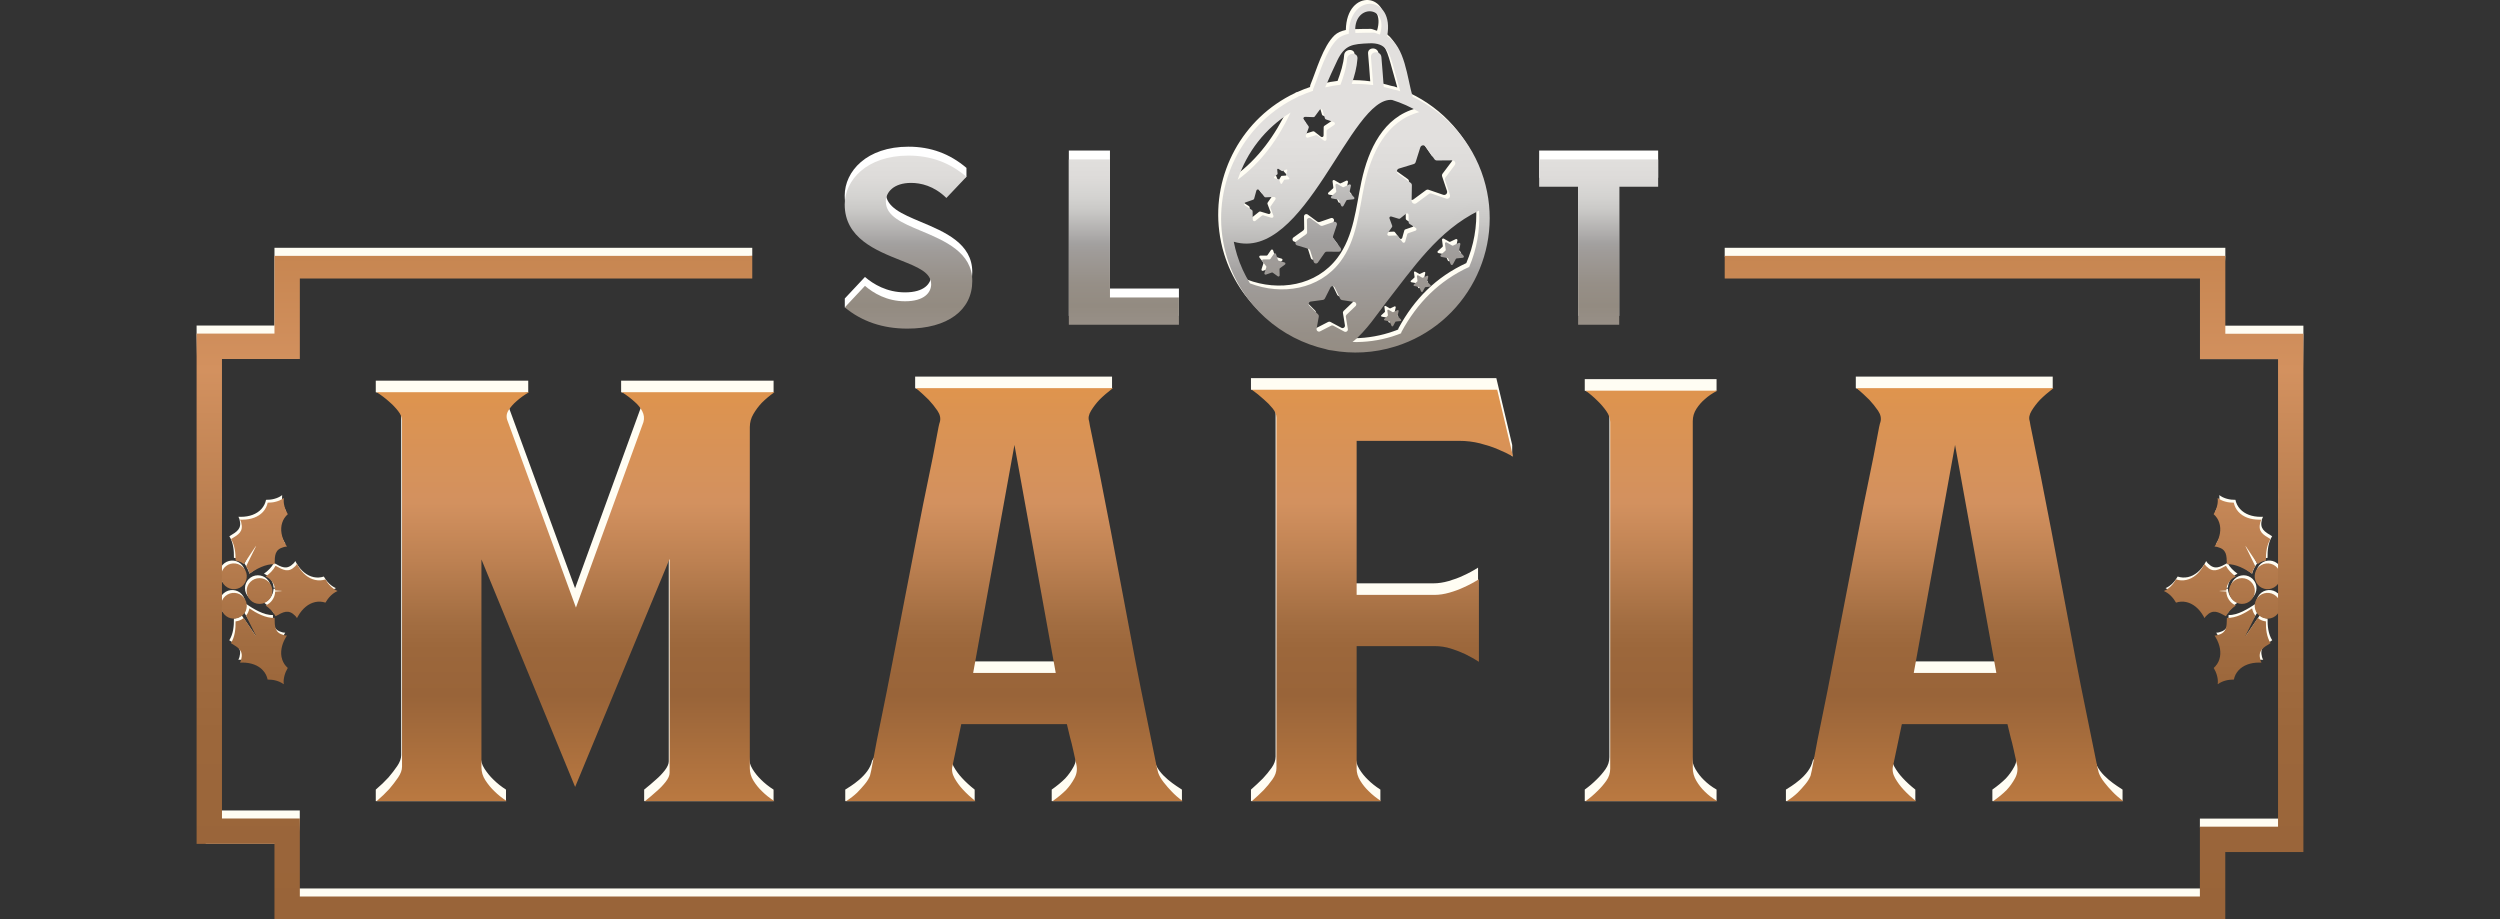 <svg width="136" height="50" viewBox="0 0 136 50" fill="none" xmlns="http://www.w3.org/2000/svg">
<rect x="0" y="0" width="136" height="50" fill="#333333" stroke="none"/>
<g clip-path="url(#clip0_32883_215753)">
<path fill-rule="evenodd" clip-rule="evenodd" d="M14.9 30.625C14.779 30.86 14.581 31.052 14.36 31.21C14.658 31.336 14.869 31.627 14.881 31.967L15.264 31.991L15.181 31.997L15.264 32.002L14.881 32.026C14.869 32.366 14.658 32.656 14.36 32.783C14.581 32.942 14.779 33.134 14.9 33.368C15.329 33.132 15.6 32.973 15.969 33.344C16.008 33.384 16.04 33.427 16.064 33.47L16.066 33.473C16.069 33.466 16.073 33.459 16.077 33.452C16.08 33.445 16.084 33.438 16.088 33.431C16.091 33.424 16.096 33.416 16.099 33.41C16.102 33.403 16.106 33.396 16.11 33.389L16.122 33.368C16.126 33.362 16.129 33.355 16.133 33.348C16.359 32.958 16.68 32.681 17.055 32.599C17.248 32.557 17.438 32.569 17.617 32.629L17.624 32.616C17.655 32.561 17.689 32.509 17.724 32.46C17.733 32.447 17.742 32.435 17.751 32.424C17.761 32.412 17.77 32.4 17.779 32.388C17.788 32.377 17.798 32.366 17.808 32.354C17.815 32.346 17.82 32.339 17.827 32.332L17.837 32.321L17.848 32.31C17.858 32.299 17.868 32.289 17.877 32.278L17.887 32.268L17.897 32.258L17.907 32.248L17.917 32.237L17.927 32.227L17.938 32.218L17.949 32.209L17.96 32.2L17.971 32.19L17.982 32.181L17.992 32.172L18.003 32.163L18.014 32.155L18.025 32.147L18.036 32.138L18.047 32.13L18.058 32.121L18.069 32.114L18.08 32.106L18.092 32.098L18.104 32.091L18.116 32.083L18.127 32.076L18.139 32.069L18.151 32.062L18.163 32.056L18.174 32.049L18.186 32.042L18.198 32.036L18.21 32.03L18.222 32.024L18.233 32.018L18.245 32.013L18.258 32.007L18.27 32.002L18.258 31.997L18.27 31.991L18.258 31.986L18.245 31.98L18.233 31.975L18.222 31.969L18.21 31.963L18.198 31.957L18.186 31.951L18.174 31.944L18.163 31.938L18.151 31.931L18.139 31.924L18.127 31.917L18.116 31.91L18.104 31.902L18.092 31.895L18.08 31.887L18.069 31.879L18.058 31.872L18.047 31.863L18.036 31.855L18.025 31.846L18.014 31.838L18.003 31.83L17.992 31.821L17.982 31.812L17.971 31.803L17.96 31.793L17.949 31.784L17.938 31.775L17.927 31.766L17.917 31.756L17.907 31.745L17.897 31.735L17.887 31.725L17.877 31.715C17.867 31.705 17.857 31.694 17.848 31.683L17.837 31.672L17.827 31.661C17.82 31.654 17.815 31.646 17.808 31.639C17.799 31.628 17.788 31.616 17.779 31.605C17.77 31.593 17.761 31.581 17.751 31.569C17.742 31.557 17.734 31.545 17.724 31.533C17.689 31.483 17.655 31.432 17.624 31.377L17.617 31.364C17.438 31.423 17.248 31.437 17.055 31.394C16.681 31.311 16.36 31.035 16.133 30.645C16.129 30.638 16.126 30.631 16.122 30.625L16.11 30.604C16.106 30.598 16.102 30.591 16.099 30.583C16.096 30.576 16.091 30.57 16.088 30.562C16.084 30.555 16.08 30.548 16.077 30.541C16.073 30.534 16.069 30.527 16.066 30.52L16.064 30.523C16.04 30.566 16.008 30.608 15.969 30.649C15.601 31.02 15.329 30.861 14.9 30.625ZM13.175 31.857H13.186L13.188 31.846C13.184 31.85 13.179 31.853 13.175 31.857ZM13.186 32.137H13.175C13.18 32.141 13.185 32.146 13.189 32.149L13.186 32.137Z" fill="#FFFDF3"/>
<path fill-rule="evenodd" clip-rule="evenodd" d="M12.472 29.165C12.69 29.504 12.733 29.949 12.725 30.347C12.841 30.359 12.954 30.395 13.062 30.457C13.101 30.48 13.138 30.505 13.173 30.533L13.839 29.533L13.803 29.607L13.849 29.539L13.297 30.657C13.391 30.773 13.542 31.065 13.566 31.209C13.944 30.955 14.356 30.515 14.851 30.538C14.86 30.049 14.859 29.735 15.364 29.601C15.418 29.588 15.471 29.581 15.521 29.582H15.524C15.52 29.575 15.515 29.569 15.511 29.562C15.507 29.555 15.503 29.548 15.499 29.541C15.494 29.535 15.49 29.528 15.486 29.521C15.482 29.515 15.478 29.508 15.473 29.501L15.462 29.481C15.457 29.474 15.454 29.467 15.45 29.461C15.225 29.07 15.146 28.653 15.262 28.288C15.322 28.1 15.428 27.942 15.569 27.817L15.561 27.804C15.53 27.749 15.501 27.694 15.476 27.639C15.47 27.625 15.463 27.611 15.457 27.597C15.451 27.584 15.446 27.57 15.441 27.556C15.435 27.543 15.43 27.528 15.425 27.515C15.422 27.506 15.419 27.496 15.416 27.487L15.412 27.474L15.408 27.459C15.403 27.445 15.399 27.431 15.395 27.417L15.391 27.403L15.387 27.389L15.384 27.376L15.381 27.361L15.377 27.348L15.374 27.334L15.37 27.321L15.368 27.308L15.366 27.294L15.363 27.28L15.36 27.267L15.358 27.253L15.356 27.24L15.354 27.227L15.353 27.213L15.351 27.2L15.35 27.186V27.173L15.347 27.159V27.146L15.345 27.132V27.119L15.344 27.105V27.092V27.078V27.065V27.051V27.038L15.345 27.024V27.011L15.347 26.997V26.984L15.35 26.97L15.351 26.957L15.353 26.943L15.342 26.951L15.344 26.938L15.333 26.945L15.322 26.953L15.311 26.96L15.3 26.968L15.289 26.975L15.278 26.983L15.266 26.991L15.254 26.997L15.242 27.004L15.231 27.011L15.219 27.018L15.207 27.024L15.195 27.031L15.184 27.038L15.171 27.044L15.158 27.05L15.146 27.055L15.133 27.061L15.12 27.067L15.108 27.073L15.095 27.078L15.082 27.083L15.07 27.088L15.056 27.093L15.043 27.099L15.029 27.104L15.016 27.108L15.002 27.112L14.989 27.116L14.975 27.12L14.962 27.125L14.948 27.129L14.935 27.133L14.921 27.136L14.907 27.14C14.893 27.143 14.879 27.146 14.865 27.15L14.851 27.153L14.836 27.157C14.827 27.158 14.817 27.16 14.808 27.163C14.793 27.165 14.778 27.168 14.764 27.17C14.749 27.173 14.734 27.174 14.719 27.176C14.704 27.178 14.689 27.179 14.675 27.181C14.614 27.187 14.552 27.19 14.489 27.189H14.473C14.436 27.374 14.352 27.545 14.219 27.691C13.961 27.974 13.56 28.114 13.11 28.115C13.102 28.115 13.094 28.115 13.086 28.115H13.062C13.055 28.115 13.046 28.115 13.039 28.115C13.031 28.115 13.023 28.115 13.015 28.115C13.008 28.115 12.999 28.115 12.992 28.114C12.984 28.114 12.976 28.114 12.968 28.112L12.97 28.115C12.995 28.158 13.016 28.207 13.031 28.261C13.168 28.765 12.896 28.921 12.476 29.173L12.472 29.165Z" fill="#FFFDF3"/>
<path fill-rule="evenodd" clip-rule="evenodd" d="M14.85 33.457C14.354 33.48 13.764 33.108 13.386 32.853C13.362 32.998 13.389 33.223 13.295 33.338L14.117 34.697L13.987 34.762L13.928 34.616L13.1 33.405C13.066 33.432 13.1 33.515 13.061 33.539C12.955 33.6 12.84 33.636 12.725 33.648C12.733 34.047 12.69 34.492 12.472 34.831C12.891 35.083 13.164 35.239 13.027 35.743C13.011 35.796 12.991 35.845 12.966 35.889L12.964 35.892C12.971 35.892 12.98 35.891 12.987 35.89C12.995 35.89 13.003 35.89 13.011 35.889C13.019 35.889 13.027 35.889 13.035 35.889C13.042 35.889 13.051 35.889 13.058 35.889H13.082C13.089 35.889 13.097 35.889 13.105 35.889C13.556 35.89 13.957 36.03 14.215 36.313C14.348 36.459 14.498 36.579 14.536 36.765C14.599 36.765 14.61 36.817 14.669 36.823C14.685 36.824 14.7 36.826 14.714 36.828C14.729 36.83 14.744 36.832 14.759 36.834C14.773 36.836 14.788 36.839 14.803 36.841C14.812 36.843 14.822 36.845 14.831 36.847L14.846 36.851L14.86 36.854C14.874 36.857 14.889 36.861 14.902 36.864L14.916 36.867L14.93 36.871L14.943 36.875L14.957 36.879L14.97 36.883L14.984 36.888L14.997 36.892L15.011 36.896L15.024 36.901L15.038 36.906L15.051 36.911L15.065 36.916L15.077 36.921L15.09 36.926L15.103 36.931L15.115 36.937L15.128 36.943L15.141 36.949L15.153 36.955L15.166 36.961L15.178 36.967L15.19 36.973L15.202 36.98L15.214 36.986L15.226 36.993L15.238 37L15.249 37.007L15.261 37.013L15.273 37.021L15.284 37.028L15.295 37.036L15.306 37.044L15.317 37.051L15.328 37.059L15.339 37.067L15.337 37.054L15.348 37.061L15.346 37.048L15.345 37.034V37.021L15.342 37.007V36.994L15.34 36.98V36.967L15.339 36.953V36.94V36.926V36.913V36.899V36.886L15.34 36.873V36.859L15.342 36.846V36.832L15.345 36.819L15.346 36.805L15.348 36.792L15.35 36.778L15.351 36.765L15.353 36.751L15.355 36.738L15.358 36.723L15.361 36.71L15.363 36.696L15.366 36.682L15.369 36.668L15.372 36.653L15.376 36.64L15.379 36.626L15.383 36.611L15.386 36.597L15.39 36.583C15.394 36.569 15.399 36.555 15.403 36.541L15.407 36.527L15.411 36.513C15.415 36.503 15.418 36.494 15.42 36.485C15.425 36.471 15.431 36.457 15.435 36.444C15.441 36.429 15.447 36.416 15.452 36.402C15.458 36.389 15.464 36.374 15.471 36.361C15.496 36.305 15.445 36.335 15.476 36.281L15.493 36.218C15.351 36.093 15.316 35.9 15.256 35.712C15.14 35.346 15.219 34.93 15.444 34.539C15.448 34.532 15.452 34.526 15.456 34.519L15.468 34.498C15.472 34.492 15.476 34.485 15.48 34.478C15.484 34.472 15.489 34.465 15.493 34.458C15.497 34.451 15.501 34.445 15.505 34.438C15.51 34.431 15.514 34.424 15.518 34.418H15.515C15.464 34.418 15.412 34.412 15.358 34.398C14.853 34.264 14.854 33.951 14.846 33.461L14.85 33.457Z" fill="#FFFDF3"/>
<path fill-rule="evenodd" clip-rule="evenodd" d="M14.731 31.997C14.731 31.61 14.416 31.295 14.029 31.295C13.641 31.295 13.327 31.61 13.327 31.997C13.327 32.385 13.641 32.699 14.029 32.699C14.416 32.699 14.731 32.385 14.731 31.997Z" fill="#FFFDF3"/>
<path fill-rule="evenodd" clip-rule="evenodd" d="M12.985 33.407C13.321 33.213 13.435 32.784 13.242 32.448C13.048 32.112 12.618 31.998 12.283 32.191C11.947 32.385 11.832 32.815 12.026 33.15C12.22 33.486 12.649 33.601 12.985 33.407Z" fill="#FFFDF3"/>
<path fill-rule="evenodd" clip-rule="evenodd" d="M12.985 30.588C12.649 30.395 12.22 30.509 12.026 30.845C11.832 31.181 11.947 31.61 12.283 31.804C12.619 31.998 13.048 31.883 13.242 31.547C13.435 31.211 13.321 30.782 12.985 30.588Z" fill="#FFFDF3"/>
<path fill-rule="evenodd" clip-rule="evenodd" d="M14.99 30.779C14.868 31.014 14.67 31.206 14.45 31.364C14.747 31.49 14.959 31.781 14.97 32.121L15.353 32.146L15.27 32.151L15.353 32.156L14.97 32.18C14.959 32.521 14.747 32.811 14.45 32.937C14.67 33.096 14.868 33.288 14.99 33.523C15.418 33.286 15.689 33.127 16.058 33.498C16.097 33.539 16.129 33.581 16.154 33.625L16.155 33.627C16.159 33.62 16.162 33.613 16.166 33.606C16.169 33.599 16.174 33.592 16.177 33.585C16.18 33.578 16.185 33.571 16.188 33.564C16.191 33.557 16.196 33.55 16.199 33.543L16.211 33.523C16.215 33.516 16.218 33.509 16.223 33.502C16.448 33.112 16.77 32.835 17.145 32.753C17.337 32.711 17.527 32.724 17.706 32.784L17.713 32.77C17.745 32.715 17.778 32.663 17.814 32.614C17.822 32.602 17.831 32.59 17.841 32.578C17.85 32.566 17.859 32.554 17.869 32.543C17.878 32.531 17.887 32.52 17.897 32.508C17.904 32.501 17.91 32.493 17.916 32.486L17.927 32.475L17.937 32.464C17.947 32.453 17.957 32.443 17.966 32.432L17.976 32.422L17.986 32.412L17.997 32.402L18.007 32.392L18.017 32.382L18.027 32.372L18.038 32.363L18.049 32.354L18.06 32.345L18.071 32.335L18.082 32.326L18.093 32.318L18.104 32.309L18.114 32.301L18.125 32.292L18.136 32.284L18.147 32.276L18.158 32.268L18.169 32.26L18.181 32.253L18.193 32.245L18.205 32.238L18.216 32.23L18.228 32.223L18.24 32.217L18.252 32.21L18.264 32.203L18.276 32.196L18.287 32.19L18.299 32.184L18.311 32.179L18.323 32.173L18.334 32.167L18.347 32.161L18.36 32.156L18.347 32.151L18.36 32.146L18.347 32.141L18.334 32.135L18.323 32.129L18.311 32.123L18.299 32.117L18.287 32.111L18.276 32.105L18.264 32.099L18.252 32.092L18.24 32.085L18.228 32.078L18.216 32.072L18.205 32.064L18.193 32.056L18.181 32.049L18.169 32.041L18.158 32.034L18.147 32.026L18.136 32.018L18.125 32.009L18.114 32.001L18.104 31.992L18.093 31.984L18.082 31.976L18.071 31.966L18.06 31.957L18.049 31.948L18.038 31.938L18.027 31.929L18.017 31.92L18.007 31.91L17.997 31.9L17.986 31.89L17.976 31.879L17.966 31.869C17.956 31.859 17.946 31.848 17.937 31.837L17.927 31.826L17.916 31.815C17.91 31.808 17.904 31.8 17.897 31.794C17.888 31.782 17.878 31.771 17.869 31.759C17.859 31.747 17.85 31.735 17.841 31.724C17.831 31.712 17.823 31.699 17.814 31.687C17.778 31.638 17.745 31.586 17.713 31.531L17.706 31.518C17.527 31.578 17.337 31.591 17.145 31.548C16.77 31.466 16.449 31.189 16.223 30.799C16.218 30.792 16.215 30.786 16.211 30.779L16.199 30.759C16.195 30.752 16.191 30.745 16.188 30.738C16.185 30.731 16.18 30.724 16.177 30.716C16.174 30.71 16.169 30.702 16.166 30.695C16.163 30.689 16.159 30.681 16.155 30.674L16.154 30.677C16.129 30.721 16.097 30.763 16.058 30.803C15.69 31.174 15.419 31.016 14.99 30.779ZM13.265 32.011H13.276L13.278 32C13.274 32.004 13.269 32.008 13.265 32.011ZM13.276 32.291H13.265C13.269 32.296 13.274 32.3 13.278 32.303L13.276 32.291Z" fill="url(#paint0_linear_32883_215753)"/>
<path fill-rule="evenodd" clip-rule="evenodd" d="M12.562 29.319C12.779 29.658 12.822 30.103 12.815 30.502C12.93 30.513 13.044 30.549 13.151 30.611C13.19 30.634 13.227 30.659 13.262 30.687L13.929 29.687L13.892 29.762L13.938 29.693L13.386 30.812C13.48 30.927 13.541 31.064 13.566 31.209C13.943 30.955 14.445 30.669 14.94 30.693C14.948 30.203 14.947 29.889 15.452 29.756C15.506 29.742 15.559 29.735 15.609 29.736H15.612C15.608 29.73 15.604 29.723 15.6 29.716C15.596 29.709 15.591 29.703 15.587 29.696C15.583 29.689 15.579 29.682 15.575 29.676C15.57 29.669 15.566 29.662 15.562 29.655L15.55 29.635C15.546 29.628 15.543 29.622 15.538 29.615C15.313 29.224 15.234 28.808 15.35 28.442C15.41 28.254 15.516 28.096 15.657 27.972L15.649 27.958C15.618 27.903 15.59 27.849 15.564 27.793C15.559 27.779 15.552 27.765 15.546 27.752C15.54 27.738 15.534 27.724 15.529 27.71C15.524 27.697 15.518 27.683 15.514 27.669C15.511 27.66 15.507 27.651 15.505 27.641L15.5 27.628L15.496 27.613C15.492 27.599 15.488 27.586 15.483 27.571L15.479 27.557L15.476 27.544L15.473 27.53L15.469 27.516L15.466 27.502L15.462 27.489L15.459 27.475L15.457 27.462L15.454 27.448L15.451 27.435L15.449 27.421L15.446 27.408L15.445 27.394L15.443 27.381L15.441 27.367L15.44 27.354L15.438 27.34V27.327L15.435 27.313V27.3L15.434 27.287V27.273L15.433 27.259V27.246V27.233V27.219V27.206V27.192L15.434 27.179V27.165L15.435 27.152V27.138L15.438 27.125L15.44 27.111L15.441 27.098L15.43 27.105L15.432 27.092L15.421 27.099L15.41 27.107L15.399 27.114L15.388 27.122L15.377 27.13L15.366 27.137L15.355 27.145L15.343 27.152L15.331 27.158L15.319 27.165L15.307 27.172L15.296 27.179L15.284 27.185L15.272 27.192L15.259 27.198L15.247 27.204L15.234 27.21L15.221 27.216L15.209 27.222L15.196 27.227L15.184 27.233L15.171 27.238L15.158 27.243L15.145 27.248L15.131 27.253L15.118 27.258L15.104 27.262L15.091 27.266L15.077 27.27L15.064 27.275L15.05 27.279L15.037 27.283L15.023 27.287L15.01 27.291L14.996 27.294C14.981 27.297 14.968 27.301 14.953 27.304L14.939 27.308L14.925 27.311C14.915 27.313 14.905 27.314 14.896 27.317C14.882 27.319 14.867 27.322 14.852 27.324C14.838 27.327 14.823 27.329 14.808 27.33C14.793 27.332 14.777 27.334 14.763 27.335C14.702 27.341 14.641 27.345 14.578 27.344H14.562C14.524 27.528 14.44 27.699 14.308 27.845C14.049 28.128 13.649 28.268 13.198 28.269C13.19 28.269 13.183 28.269 13.174 28.269H13.151C13.143 28.269 13.135 28.269 13.127 28.269C13.12 28.269 13.111 28.269 13.104 28.269C13.096 28.269 13.088 28.269 13.08 28.268C13.072 28.268 13.064 28.268 13.056 28.267L13.058 28.269C13.083 28.312 13.104 28.361 13.12 28.415C13.256 28.919 12.984 29.076 12.564 29.328L12.562 29.319Z" fill="url(#paint1_linear_32883_215753)"/>
<path fill-rule="evenodd" clip-rule="evenodd" d="M14.94 33.612C14.444 33.635 13.943 33.35 13.566 33.095C13.541 33.239 13.479 33.377 13.386 33.493L13.938 34.611L13.892 34.543L13.929 34.617L13.262 33.618C13.227 33.645 13.19 33.671 13.151 33.694C13.045 33.755 12.93 33.791 12.815 33.803C12.823 34.202 12.78 34.647 12.562 34.986C12.981 35.238 13.254 35.394 13.117 35.898C13.101 35.951 13.081 36 13.056 36.044L13.054 36.046C13.062 36.046 13.07 36.046 13.078 36.045C13.085 36.045 13.094 36.045 13.101 36.044C13.109 36.044 13.117 36.044 13.125 36.044C13.132 36.044 13.141 36.044 13.148 36.044H13.172C13.18 36.044 13.187 36.044 13.195 36.044C13.646 36.045 14.047 36.185 14.305 36.468C14.438 36.614 14.522 36.784 14.559 36.969H14.575C14.638 36.969 14.7 36.972 14.76 36.978C14.776 36.979 14.791 36.981 14.805 36.983C14.82 36.984 14.835 36.987 14.85 36.989C14.864 36.991 14.879 36.994 14.894 36.996C14.903 36.998 14.913 37 14.922 37.002L14.937 37.005L14.951 37.009C14.965 37.012 14.979 37.016 14.993 37.019L15.007 37.022L15.021 37.026L15.034 37.03L15.048 37.034L15.061 37.038L15.075 37.042L15.088 37.047L15.102 37.051L15.115 37.056L15.129 37.061L15.142 37.066L15.156 37.071L15.168 37.076L15.181 37.081L15.194 37.086L15.206 37.092L15.219 37.098L15.232 37.104L15.244 37.11L15.257 37.116L15.269 37.122L15.281 37.128L15.293 37.134L15.305 37.141L15.317 37.148L15.328 37.155L15.34 37.161L15.352 37.168L15.364 37.176L15.375 37.183L15.386 37.191L15.397 37.198L15.408 37.206L15.419 37.214L15.43 37.222L15.428 37.209L15.439 37.216L15.437 37.203L15.435 37.189V37.176L15.433 37.162V37.149L15.431 37.135V37.122L15.43 37.108V37.095V37.081V37.068V37.054V37.041L15.431 37.027V37.014L15.433 37V36.987L15.435 36.973L15.437 36.96L15.439 36.947L15.441 36.933L15.442 36.919L15.444 36.906L15.446 36.892L15.449 36.878L15.451 36.865L15.454 36.85L15.457 36.837L15.46 36.823L15.463 36.808L15.467 36.795L15.47 36.781L15.473 36.766L15.477 36.752L15.481 36.737C15.485 36.724 15.489 36.71 15.494 36.696L15.498 36.682L15.502 36.667C15.505 36.658 15.509 36.649 15.511 36.64C15.516 36.626 15.521 36.612 15.527 36.598C15.531 36.584 15.537 36.571 15.543 36.557C15.549 36.544 15.555 36.529 15.562 36.516C15.587 36.46 15.615 36.405 15.647 36.351L15.655 36.337C15.513 36.212 15.407 36.055 15.348 35.867C15.232 35.501 15.311 35.085 15.536 34.694C15.54 34.687 15.543 34.68 15.547 34.674L15.559 34.653C15.564 34.647 15.568 34.64 15.572 34.633C15.576 34.626 15.58 34.62 15.585 34.613C15.589 34.606 15.593 34.599 15.597 34.593C15.601 34.586 15.606 34.579 15.61 34.572H15.607C15.556 34.572 15.504 34.567 15.45 34.553C14.945 34.419 14.946 34.106 14.937 33.616L14.94 33.612Z" fill="url(#paint2_linear_32883_215753)"/>
<path fill-rule="evenodd" clip-rule="evenodd" d="M14.82 32.151C14.82 31.764 14.506 31.45 14.118 31.45C13.731 31.45 13.416 31.764 13.416 32.151C13.416 32.539 13.731 32.853 14.118 32.853C14.506 32.853 14.82 32.539 14.82 32.151Z" fill="url(#paint3_linear_32883_215753)"/>
<path fill-rule="evenodd" clip-rule="evenodd" d="M13.074 33.561C13.41 33.368 13.525 32.938 13.331 32.603C13.137 32.267 12.708 32.152 12.372 32.346C12.036 32.539 11.922 32.969 12.116 33.304C12.309 33.641 12.739 33.755 13.074 33.561Z" fill="url(#paint4_linear_32883_215753)"/>
<path fill-rule="evenodd" clip-rule="evenodd" d="M13.074 30.743C12.738 30.549 12.309 30.663 12.116 31C11.922 31.336 12.036 31.765 12.372 31.958C12.709 32.152 13.137 32.038 13.331 31.701C13.525 31.365 13.41 30.936 13.074 30.743Z" fill="url(#paint5_linear_32883_215753)"/>
<path fill-rule="evenodd" clip-rule="evenodd" d="M121.18 30.625C120.752 30.861 120.481 31.02 120.112 30.649C120.073 30.608 120.041 30.566 120.016 30.523L120.015 30.52C120.011 30.527 120.008 30.534 120.004 30.541C120 30.548 119.996 30.555 119.993 30.562C119.989 30.569 119.985 30.576 119.982 30.583C119.978 30.59 119.974 30.597 119.971 30.604L119.959 30.625C119.955 30.631 119.951 30.638 119.947 30.645C119.721 31.035 119.4 31.312 119.025 31.394C118.832 31.436 118.643 31.423 118.464 31.364L118.456 31.377C118.425 31.432 118.392 31.484 118.356 31.533C118.348 31.546 118.338 31.557 118.329 31.569C118.32 31.581 118.311 31.593 118.301 31.605C118.292 31.616 118.283 31.627 118.273 31.639C118.266 31.647 118.26 31.654 118.253 31.661L118.243 31.672L118.233 31.683C118.223 31.694 118.213 31.704 118.204 31.715L118.193 31.725L118.183 31.735L118.173 31.745L118.163 31.756L118.153 31.766L118.143 31.775L118.132 31.784L118.121 31.793L118.11 31.803L118.099 31.812L118.088 31.821L118.077 31.83L118.066 31.838L118.055 31.846L118.044 31.855L118.033 31.863L118.022 31.872L118.011 31.879L118.001 31.887L117.989 31.895L117.977 31.902L117.965 31.91L117.953 31.917L117.942 31.924L117.93 31.931L117.918 31.938L117.906 31.944L117.894 31.951L117.883 31.957L117.871 31.963L117.859 31.969L117.847 31.975L117.835 31.98L117.823 31.986L117.81 31.991L117.823 31.997L117.81 32.002L117.823 32.007L117.835 32.013L117.847 32.018L117.859 32.024L117.871 32.03L117.883 32.036L117.894 32.042L117.906 32.049L117.918 32.056L117.93 32.062L117.942 32.069L117.953 32.076L117.965 32.083L117.977 32.091L117.989 32.098L118.001 32.106L118.011 32.114L118.022 32.121L118.033 32.13L118.044 32.138L118.055 32.147L118.066 32.155L118.077 32.163L118.088 32.172L118.099 32.181L118.11 32.19L118.121 32.2L118.132 32.209L118.143 32.218L118.153 32.227L118.163 32.237L118.173 32.248L118.183 32.258L118.193 32.268L118.204 32.278C118.214 32.288 118.224 32.299 118.233 32.31L118.243 32.321L118.253 32.332C118.26 32.34 118.266 32.347 118.273 32.354C118.282 32.365 118.292 32.377 118.301 32.388C118.311 32.4 118.32 32.412 118.329 32.424C118.338 32.435 118.347 32.448 118.356 32.46C118.392 32.51 118.425 32.561 118.456 32.616L118.464 32.629C118.643 32.569 118.832 32.556 119.025 32.599C119.399 32.682 119.721 32.958 119.947 33.348C119.951 33.355 119.955 33.362 119.959 33.368L119.971 33.389C119.975 33.395 119.978 33.402 119.982 33.41C119.985 33.416 119.989 33.423 119.993 33.431C119.996 33.438 120 33.445 120.004 33.452C120.007 33.459 120.011 33.466 120.015 33.473L120.016 33.47C120.041 33.427 120.073 33.384 120.112 33.344C120.48 32.973 120.751 33.132 121.18 33.368C121.301 33.133 121.5 32.941 121.72 32.783C121.423 32.657 121.211 32.366 121.2 32.026L120.817 32.002L120.899 31.997L120.817 31.991L121.2 31.967C121.211 31.627 121.423 31.337 121.72 31.21C121.5 31.051 121.301 30.859 121.18 30.625ZM122.906 31.857C122.902 31.853 122.897 31.849 122.893 31.846L122.894 31.857L122.906 31.857ZM122.894 32.137L122.893 32.149C122.897 32.146 122.902 32.141 122.906 32.138H122.895L122.894 32.137Z" fill="#FFFDF3"/>
<path fill-rule="evenodd" clip-rule="evenodd" d="M123.608 29.165C123.39 29.504 123.347 29.949 123.355 30.347C123.24 30.359 123.126 30.395 123.019 30.457C122.979 30.48 122.942 30.505 122.908 30.533L122.241 29.533L122.277 29.607L122.232 29.539L122.784 30.657C122.689 30.773 122.538 31.065 122.514 31.209C122.137 30.955 121.724 30.515 121.229 30.538C121.22 30.049 121.221 29.735 120.716 29.601C120.663 29.588 120.609 29.581 120.56 29.582H120.556C120.561 29.575 120.565 29.569 120.569 29.562C120.573 29.555 120.577 29.548 120.582 29.541C120.586 29.535 120.59 29.528 120.594 29.521C120.599 29.515 120.603 29.508 120.607 29.501L120.619 29.481C120.623 29.474 120.626 29.467 120.631 29.461C120.856 29.07 120.935 28.653 120.818 28.288C120.759 28.1 120.652 27.942 120.512 27.817L120.519 27.804C120.55 27.749 120.579 27.694 120.604 27.639C120.61 27.625 120.617 27.611 120.623 27.597C120.629 27.584 120.635 27.57 120.64 27.556C120.645 27.543 120.651 27.528 120.655 27.515C120.658 27.506 120.662 27.496 120.664 27.487L120.668 27.474L120.673 27.459C120.677 27.445 120.681 27.431 120.685 27.417L120.69 27.403L120.693 27.389L120.696 27.376L120.7 27.361L120.703 27.348L120.706 27.334L120.71 27.321L120.712 27.308L120.715 27.294L120.717 27.28L120.72 27.267L120.722 27.253L120.724 27.24L120.726 27.227L120.727 27.213L120.729 27.2L120.731 27.186V27.173L120.733 27.159V27.146L120.735 27.132V27.119L120.736 27.105V27.092V27.078V27.065V27.051V27.038L120.735 27.024V27.011L120.733 26.997V26.984L120.731 26.97L120.729 26.957L120.727 26.943L120.738 26.951L120.737 26.938L120.748 26.945L120.759 26.953L120.77 26.96L120.781 26.968L120.792 26.975L120.802 26.983L120.814 26.991L120.826 26.997L120.838 27.004L120.85 27.011L120.861 27.018L120.873 27.024L120.885 27.031L120.897 27.038L120.909 27.044L120.922 27.05L120.935 27.055L120.947 27.061L120.96 27.067L120.973 27.073L120.985 27.078L120.998 27.083L121.011 27.088L121.024 27.093L121.038 27.099L121.051 27.104L121.065 27.108L121.078 27.112L121.092 27.116L121.105 27.12L121.118 27.125L121.132 27.129L121.145 27.133L121.159 27.136L121.173 27.14C121.188 27.143 121.201 27.146 121.215 27.15L121.23 27.153L121.244 27.157C121.253 27.158 121.263 27.16 121.273 27.163C121.287 27.165 121.302 27.168 121.317 27.17C121.331 27.173 121.346 27.174 121.361 27.176C121.376 27.178 121.392 27.179 121.406 27.181C121.467 27.187 121.528 27.19 121.591 27.189H121.607C121.644 27.374 121.729 27.545 121.861 27.691C122.12 27.974 122.52 28.114 122.971 28.115C122.978 28.115 122.986 28.115 122.994 28.115H123.018C123.026 28.115 123.034 28.115 123.042 28.115C123.049 28.115 123.058 28.115 123.065 28.115C123.073 28.115 123.081 28.115 123.089 28.114C123.096 28.114 123.105 28.114 123.112 28.112L123.111 28.115C123.085 28.158 123.064 28.207 123.049 28.261C122.913 28.765 123.185 28.921 123.605 29.173L123.608 29.165Z" fill="#FFFDF3"/>
<path fill-rule="evenodd" clip-rule="evenodd" d="M121.231 33.457C121.726 33.48 122.316 33.108 122.695 32.853C122.719 32.998 122.691 33.223 122.786 33.338L121.963 34.697L122.094 34.762L122.153 34.616L122.98 33.405C123.015 33.432 122.98 33.515 123.02 33.539C123.126 33.6 123.241 33.636 123.356 33.648C123.348 34.047 123.391 34.492 123.609 34.831C123.189 35.083 122.917 35.239 123.054 35.743C123.07 35.796 123.09 35.845 123.115 35.889L123.117 35.892C123.109 35.892 123.101 35.891 123.093 35.89C123.086 35.89 123.077 35.89 123.07 35.889C123.062 35.889 123.054 35.889 123.046 35.889C123.038 35.889 123.03 35.889 123.022 35.889H122.999C122.991 35.889 122.984 35.889 122.975 35.889C122.524 35.89 122.124 36.03 121.865 36.313C121.732 36.459 121.582 36.579 121.545 36.765C121.482 36.765 121.471 36.817 121.411 36.823C121.396 36.824 121.381 36.826 121.366 36.828C121.351 36.83 121.337 36.832 121.322 36.834C121.307 36.836 121.292 36.839 121.278 36.841C121.269 36.843 121.259 36.845 121.249 36.847L121.235 36.851L121.221 36.854C121.206 36.857 121.192 36.861 121.179 36.864L121.164 36.867L121.151 36.871L121.137 36.875L121.124 36.879L121.11 36.883L121.097 36.888L121.083 36.892L121.07 36.896L121.056 36.901L121.043 36.906L121.029 36.911L121.016 36.916L121.003 36.921L120.991 36.926L120.978 36.931L120.965 36.937L120.953 36.943L120.94 36.949L120.927 36.955L120.915 36.961L120.902 36.967L120.89 36.973L120.879 36.98L120.867 36.986L120.855 36.993L120.843 37L120.831 37.007L120.82 37.013L120.808 37.021L120.797 37.028L120.786 37.036L120.775 37.044L120.764 37.051L120.753 37.059L120.742 37.067L120.744 37.054L120.733 37.061L120.734 37.048L120.736 37.034V37.021L120.739 37.007V36.994L120.74 36.98V36.967L120.741 36.953V36.94V36.926V36.913V36.899V36.886L120.74 36.873V36.859L120.739 36.846V36.832L120.736 36.819L120.734 36.805L120.733 36.792L120.731 36.778L120.729 36.765L120.728 36.751L120.725 36.738L120.723 36.723L120.72 36.71L120.718 36.696L120.715 36.682L120.712 36.668L120.708 36.653L120.705 36.64L120.702 36.626L120.698 36.611L120.695 36.597L120.691 36.583C120.686 36.569 120.682 36.555 120.678 36.541L120.674 36.527L120.67 36.513C120.666 36.503 120.663 36.494 120.66 36.485C120.655 36.471 120.65 36.457 120.645 36.444C120.64 36.429 120.634 36.416 120.628 36.402C120.622 36.389 120.616 36.374 120.61 36.361C120.584 36.305 120.636 36.335 120.605 36.281L120.588 36.218C120.729 36.093 120.765 35.9 120.825 35.712C120.941 35.346 120.862 34.93 120.637 34.539C120.632 34.532 120.629 34.526 120.625 34.519L120.613 34.498C120.609 34.492 120.605 34.485 120.6 34.478C120.596 34.472 120.592 34.465 120.588 34.458C120.584 34.451 120.579 34.445 120.575 34.438C120.571 34.431 120.567 34.424 120.562 34.418H120.566C120.616 34.418 120.669 34.412 120.723 34.398C121.227 34.264 121.227 33.951 121.235 33.461L121.231 33.457Z" fill="#FFFDF3"/>
<path fill-rule="evenodd" clip-rule="evenodd" d="M121.351 31.997C121.351 31.61 121.665 31.295 122.052 31.295C122.44 31.295 122.754 31.61 122.754 31.997C122.754 32.385 122.44 32.699 122.052 32.699C121.665 32.699 121.351 32.385 121.351 31.997Z" fill="#FFFDF3"/>
<path fill-rule="evenodd" clip-rule="evenodd" d="M123.095 33.407C122.759 33.213 122.645 32.784 122.838 32.448C123.032 32.112 123.462 31.998 123.797 32.191C124.133 32.385 124.248 32.815 124.054 33.15C123.86 33.486 123.431 33.601 123.095 33.407Z" fill="#FFFDF3"/>
<path fill-rule="evenodd" clip-rule="evenodd" d="M123.095 30.588C123.431 30.395 123.86 30.509 124.054 30.845C124.248 31.181 124.133 31.61 123.797 31.804C123.461 31.998 123.032 31.883 122.838 31.547C122.645 31.211 122.759 30.782 123.095 30.588Z" fill="#FFFDF3"/>
<path fill-rule="evenodd" clip-rule="evenodd" d="M121.09 30.779C120.662 31.016 120.391 31.174 120.022 30.803C119.983 30.763 119.951 30.721 119.926 30.677L119.925 30.674C119.921 30.681 119.918 30.689 119.914 30.695C119.91 30.702 119.906 30.71 119.903 30.716C119.9 30.723 119.895 30.731 119.892 30.738C119.889 30.744 119.884 30.751 119.881 30.759L119.869 30.779C119.865 30.786 119.862 30.792 119.857 30.799C119.632 31.189 119.31 31.466 118.935 31.548C118.742 31.59 118.553 31.578 118.374 31.518L118.367 31.531C118.335 31.586 118.302 31.638 118.266 31.687C118.258 31.7 118.249 31.712 118.239 31.724C118.23 31.735 118.221 31.747 118.212 31.759C118.202 31.771 118.193 31.782 118.183 31.794C118.176 31.801 118.17 31.809 118.163 31.815L118.153 31.826L118.143 31.837C118.133 31.848 118.123 31.858 118.114 31.869L118.104 31.879L118.094 31.89L118.083 31.9L118.073 31.91L118.063 31.92L118.053 31.929L118.042 31.938L118.031 31.948L118.02 31.957L118.009 31.966L117.998 31.976L117.987 31.984L117.976 31.992L117.965 32.001L117.954 32.009L117.944 32.018L117.933 32.026L117.922 32.034L117.911 32.041L117.899 32.049L117.887 32.056L117.875 32.064L117.863 32.072L117.852 32.078L117.84 32.085L117.828 32.092L117.816 32.099L117.804 32.105L117.793 32.111L117.781 32.117L117.769 32.123L117.757 32.129L117.745 32.135L117.733 32.141L117.72 32.146L117.733 32.151L117.72 32.156L117.733 32.161L117.745 32.167L117.757 32.173L117.769 32.179L117.781 32.184L117.793 32.19L117.804 32.196L117.816 32.203L117.828 32.21L117.84 32.217L117.852 32.223L117.863 32.23L117.875 32.238L117.887 32.245L117.899 32.253L117.911 32.26L117.922 32.268L117.933 32.276L117.944 32.284L117.954 32.292L117.965 32.301L117.976 32.309L117.987 32.318L117.998 32.326L118.009 32.335L118.02 32.345L118.031 32.354L118.042 32.363L118.053 32.372L118.063 32.382L118.073 32.392L118.083 32.402L118.094 32.412L118.104 32.422L118.114 32.432C118.124 32.442 118.134 32.453 118.143 32.464L118.153 32.475L118.163 32.486C118.17 32.494 118.176 32.501 118.183 32.508C118.192 32.519 118.202 32.531 118.212 32.543C118.221 32.554 118.23 32.566 118.239 32.578C118.249 32.59 118.257 32.602 118.266 32.614C118.302 32.664 118.335 32.715 118.367 32.77L118.374 32.784C118.553 32.724 118.742 32.71 118.935 32.753C119.31 32.836 119.631 33.112 119.857 33.502C119.862 33.509 119.865 33.516 119.869 33.523L119.881 33.543C119.885 33.55 119.889 33.556 119.892 33.564C119.895 33.571 119.9 33.578 119.903 33.585C119.906 33.592 119.91 33.599 119.914 33.606C119.917 33.613 119.921 33.62 119.925 33.627L119.926 33.625C119.951 33.581 119.983 33.539 120.022 33.498C120.39 33.127 120.661 33.286 121.09 33.523C121.212 33.288 121.41 33.096 121.63 32.937C121.333 32.812 121.121 32.521 121.11 32.18L120.727 32.156L120.81 32.151L120.727 32.146L121.11 32.121C121.121 31.781 121.333 31.491 121.63 31.364C121.41 31.205 121.212 31.013 121.09 30.779ZM122.816 32.011C122.812 32.008 122.807 32.003 122.803 32L122.804 32.012L122.816 32.011ZM122.804 32.291L122.803 32.303C122.807 32.3 122.812 32.296 122.816 32.292H122.805L122.804 32.291Z" fill="url(#paint6_linear_32883_215753)"/>
<path fill-rule="evenodd" clip-rule="evenodd" d="M123.518 29.319C123.301 29.658 123.258 30.103 123.265 30.502C123.15 30.513 123.036 30.549 122.929 30.611C122.89 30.634 122.852 30.659 122.818 30.687L122.151 29.687L122.188 29.762L122.142 29.693L122.694 30.812C122.6 30.927 122.539 31.064 122.514 31.209C122.137 30.955 121.635 30.669 121.14 30.693C121.132 30.203 121.132 29.889 120.628 29.756C120.574 29.742 120.521 29.735 120.471 29.736H120.468C120.472 29.73 120.476 29.723 120.48 29.716C120.484 29.709 120.489 29.703 120.493 29.696C120.497 29.689 120.501 29.682 120.505 29.676C120.51 29.669 120.514 29.662 120.518 29.655L120.53 29.635C120.534 29.628 120.537 29.622 120.542 29.615C120.767 29.224 120.846 28.808 120.73 28.442C120.67 28.254 120.564 28.096 120.423 27.972L120.43 27.958C120.462 27.903 120.49 27.849 120.516 27.793C120.521 27.779 120.528 27.765 120.534 27.752C120.54 27.738 120.546 27.724 120.551 27.71C120.556 27.697 120.562 27.683 120.566 27.669C120.569 27.66 120.573 27.651 120.575 27.641L120.58 27.628L120.584 27.613C120.588 27.599 120.592 27.586 120.596 27.571L120.601 27.557L120.604 27.544L120.607 27.53L120.611 27.516L120.614 27.502L120.618 27.489L120.621 27.475L120.623 27.462L120.626 27.448L120.628 27.435L120.631 27.421L120.634 27.408L120.635 27.394L120.637 27.381L120.639 27.367L120.64 27.354L120.642 27.34V27.327L120.644 27.313V27.3L120.646 27.287V27.273L120.647 27.259V27.246V27.233V27.219V27.206V27.192L120.646 27.179V27.165L120.644 27.152V27.138L120.642 27.125L120.64 27.111L120.639 27.098L120.65 27.105L120.648 27.092L120.659 27.099L120.67 27.107L120.681 27.114L120.692 27.122L120.703 27.13L120.714 27.137L120.725 27.145L120.737 27.152L120.749 27.158L120.761 27.165L120.773 27.172L120.784 27.179L120.796 27.185L120.808 27.192L120.821 27.198L120.833 27.204L120.846 27.21L120.859 27.216L120.871 27.222L120.884 27.227L120.896 27.233L120.909 27.238L120.922 27.243L120.935 27.248L120.949 27.253L120.962 27.258L120.976 27.262L120.989 27.266L121.003 27.27L121.016 27.275L121.03 27.279L121.043 27.283L121.057 27.287L121.07 27.291L121.084 27.294C121.099 27.297 121.112 27.301 121.127 27.304L121.141 27.308L121.155 27.311C121.164 27.313 121.175 27.314 121.184 27.317C121.198 27.319 121.213 27.322 121.228 27.324C121.242 27.327 121.257 27.329 121.272 27.33C121.287 27.332 121.303 27.334 121.317 27.335C121.378 27.341 121.439 27.345 121.502 27.344H121.518C121.555 27.528 121.64 27.699 121.772 27.845C122.031 28.128 122.431 28.268 122.882 28.269C122.89 28.269 122.897 28.269 122.906 28.269H122.929C122.937 28.269 122.945 28.269 122.953 28.269C122.96 28.269 122.969 28.269 122.976 28.269C122.984 28.269 122.992 28.269 123 28.268C123.007 28.268 123.016 28.268 123.024 28.267L123.022 28.269C122.997 28.312 122.975 28.361 122.96 28.415C122.824 28.919 123.096 29.076 123.516 29.328L123.518 29.319Z" fill="url(#paint7_linear_32883_215753)"/>
<path fill-rule="evenodd" clip-rule="evenodd" d="M121.141 33.612C121.636 33.635 122.138 33.35 122.515 33.095C122.54 33.239 122.601 33.377 122.695 33.493L122.143 34.611L122.188 34.543L122.152 34.617L122.819 33.618C122.853 33.645 122.89 33.671 122.93 33.694C123.036 33.755 123.151 33.791 123.266 33.803C123.258 34.202 123.301 34.647 123.519 34.986C123.099 35.238 122.827 35.394 122.964 35.898C122.98 35.951 123 36 123.025 36.044L123.027 36.046C123.019 36.046 123.011 36.046 123.003 36.045C122.996 36.045 122.987 36.045 122.98 36.044C122.972 36.044 122.964 36.044 122.956 36.044C122.949 36.044 122.94 36.044 122.933 36.044H122.909C122.901 36.044 122.894 36.044 122.885 36.044C122.434 36.045 122.034 36.185 121.775 36.468C121.642 36.614 121.559 36.784 121.522 36.969H121.506C121.443 36.969 121.381 36.972 121.32 36.978C121.305 36.979 121.29 36.981 121.276 36.983C121.261 36.984 121.246 36.987 121.231 36.989C121.217 36.991 121.202 36.994 121.187 36.996C121.178 36.998 121.168 37 121.159 37.002L121.144 37.005L121.13 37.009C121.116 37.012 121.101 37.016 121.088 37.019L121.073 37.022L121.06 37.026L121.047 37.03L121.033 37.034L121.02 37.038L121.006 37.042L120.993 37.047L120.979 37.051L120.966 37.056L120.952 37.061L120.939 37.066L120.925 37.071L120.913 37.076L120.9 37.081L120.887 37.086L120.875 37.092L120.862 37.098L120.849 37.104L120.837 37.11L120.824 37.116L120.811 37.122L120.8 37.128L120.788 37.134L120.776 37.141L120.764 37.148L120.752 37.155L120.741 37.161L120.729 37.168L120.717 37.176L120.706 37.183L120.695 37.191L120.684 37.198L120.673 37.206L120.662 37.214L120.651 37.222L120.653 37.209L120.642 37.216L120.644 37.203L120.645 37.189V37.176L120.648 37.162V37.149L120.65 37.135V37.122L120.65 37.108V37.095V37.081V37.068V37.054V37.041L120.65 37.027V37.014L120.648 37V36.987L120.645 36.973L120.644 36.96L120.642 36.947L120.64 36.933L120.639 36.919L120.637 36.906L120.634 36.892L120.632 36.878L120.629 36.865L120.627 36.85L120.624 36.837L120.621 36.823L120.618 36.808L120.614 36.795L120.611 36.781L120.607 36.766L120.604 36.752L120.6 36.737C120.596 36.724 120.591 36.71 120.587 36.696L120.583 36.682L120.579 36.667C120.575 36.658 120.572 36.649 120.57 36.64C120.564 36.626 120.559 36.612 120.554 36.598C120.549 36.584 120.543 36.571 120.538 36.557C120.532 36.544 120.526 36.529 120.519 36.516C120.494 36.46 120.466 36.405 120.434 36.351L120.426 36.337C120.568 36.212 120.674 36.055 120.733 35.867C120.849 35.501 120.77 35.085 120.545 34.694C120.541 34.687 120.538 34.68 120.533 34.674L120.522 34.653C120.517 34.647 120.513 34.64 120.509 34.633C120.505 34.626 120.5 34.62 120.496 34.613C120.492 34.606 120.488 34.599 120.484 34.593C120.479 34.586 120.475 34.579 120.471 34.572H120.474C120.525 34.572 120.577 34.567 120.631 34.553C121.136 34.419 121.135 34.106 121.143 33.616L121.141 33.612Z" fill="url(#paint8_linear_32883_215753)"/>
<path fill-rule="evenodd" clip-rule="evenodd" d="M121.26 32.151C121.26 31.764 121.574 31.45 121.962 31.45C122.349 31.45 122.664 31.764 122.664 32.151C122.664 32.539 122.349 32.853 121.962 32.853C121.574 32.853 121.26 32.539 121.26 32.151Z" fill="url(#paint9_linear_32883_215753)"/>
<path fill-rule="evenodd" clip-rule="evenodd" d="M123.006 33.561C122.67 33.368 122.555 32.938 122.749 32.603C122.943 32.267 123.372 32.152 123.707 32.346C124.044 32.539 124.158 32.969 123.964 33.304C123.771 33.641 123.341 33.755 123.006 33.561Z" fill="url(#paint10_linear_32883_215753)"/>
<path fill-rule="evenodd" clip-rule="evenodd" d="M123.006 30.743C123.342 30.549 123.771 30.663 123.964 31C124.158 31.336 124.044 31.765 123.707 31.958C123.371 32.152 122.943 32.038 122.749 31.701C122.555 31.365 122.67 30.936 123.006 30.743Z" fill="url(#paint11_linear_32883_215753)"/>
<path d="M125.305 17.718V18.156L124.983 45.914H121.055L120.611 49.713H15.307L15.335 45.907H11.189L10.695 18.147V17.71H14.931V13.482H40.923V13.919L15.769 14.862L16.213 19.527H11.464L12.075 26.999L11.756 36.599L11.802 44.088H16.308V44.525L16.09 48.332H119.927L119.674 44.97V44.533H124.25V36.529L123.925 26.991L124.774 19.535H119.687L119.983 14.861H94.016L93.824 13.918V13.481H121.058V13.918L120.829 17.717H125.305V17.718ZM41.392 42.403C41.219 42.237 41.067 42.048 40.938 41.837C40.809 41.626 40.744 41.401 40.744 41.162V22.61C40.744 22.353 40.809 22.114 40.938 21.894C41.068 21.673 42.083 21.337 42.083 21.337V20.709H33.789V21.337C33.789 21.337 34.79 21.55 34.891 21.743C34.991 21.936 35.013 21.71 34.956 21.912L31.284 32.002L27.569 21.858C27.483 21.655 27.497 21.886 27.612 21.702C27.727 21.518 28.736 21.338 28.736 21.338V20.71H20.442V21.338C20.442 21.338 21.464 21.546 21.609 21.73C21.753 21.913 21.825 22.078 21.825 22.226V41.08C21.825 41.264 21.752 41.462 21.609 41.673C21.465 41.884 21.306 42.091 21.133 42.293C20.932 42.514 20.702 42.734 20.442 42.955V43.582H27.526V42.955C27.268 42.789 27.037 42.606 26.835 42.403C26.663 42.238 26.504 42.045 26.36 41.824C26.216 41.604 26.144 41.365 26.144 41.108V29.806L31.241 42.183L36.381 29.779V41.411C36.381 41.559 36.308 41.724 36.165 41.908C36.021 42.092 35.863 42.257 35.69 42.404C35.488 42.588 35.272 42.772 35.042 42.955V43.583H42.082V42.955C41.822 42.79 41.592 42.606 41.391 42.404L41.392 42.403ZM82.264 24.837V24.209L81.4 20.57H68.053V21.198C68.053 21.198 69.031 21.402 69.176 21.576C69.32 21.751 69.392 21.921 69.392 22.086V41.161C69.392 41.363 69.32 41.566 69.176 41.768C69.032 41.97 68.874 42.163 68.701 42.347C68.5 42.549 68.283 42.751 68.053 42.954V43.581H75.093V42.954C74.834 42.788 74.603 42.605 74.402 42.403C74.229 42.237 74.078 42.048 73.949 41.837C73.819 41.626 73.754 41.41 73.754 41.189V34.518H77.987C78.304 34.518 78.606 34.564 78.894 34.656C79.181 34.748 79.441 34.849 79.672 34.959C79.931 35.089 80.175 35.226 80.406 35.373V30.879C80.147 31.044 79.872 31.192 79.585 31.32C79.354 31.43 79.095 31.526 78.808 31.609C78.52 31.691 78.247 31.733 77.987 31.733H73.754V23.353H79.326C79.729 23.353 80.111 23.399 80.471 23.491C80.831 23.583 81.14 23.684 81.399 23.794C81.672 23.905 82.263 24.836 82.263 24.836L82.264 24.837ZM93.381 20.626H86.211V21.253C86.211 21.253 87.19 21.526 87.335 21.728C87.479 21.93 87.55 22.132 87.55 22.335V41.189C87.55 41.428 87.478 41.648 87.335 41.85C87.191 42.053 87.032 42.236 86.859 42.402C86.657 42.604 86.441 42.788 86.211 42.953V43.581H93.381V42.953C93.123 42.806 92.892 42.632 92.69 42.429C92.517 42.263 92.367 42.07 92.237 41.85C92.107 41.629 92.042 41.39 92.042 41.133V22.278C92.042 22.04 92.107 21.819 92.237 21.617C92.367 21.414 93.381 21.253 93.381 21.253V20.626ZM108.383 43.581H115.467V42.954C115.252 42.803 114.153 42.184 113.979 41.38C113.929 41.152 109.295 21.857 109.295 21.857C109.295 21.857 110.349 21.927 110.479 21.715C110.609 21.505 111.668 21.116 111.668 21.116V20.488H100.956V21.116C100.956 21.116 101.977 21.504 102.122 21.715C102.266 21.927 103.14 22.131 103.14 22.131C99.367 41.298 98.673 41.228 98.614 41.38C98.45 42.204 97.385 42.807 97.154 42.954V43.581H104.194V42.954C103.936 42.751 103.705 42.54 103.503 42.32C103.33 42.136 103.179 41.93 103.05 41.7C102.92 41.47 102.884 41.245 102.942 41.025L103.417 38.764H109.162C109.219 39.004 109.277 39.242 109.335 39.481C109.392 39.683 109.449 39.917 109.508 40.184C109.565 40.45 109.622 40.712 109.68 40.969C109.738 41.227 109.702 41.475 109.573 41.713C109.443 41.953 109.292 42.163 109.119 42.347C108.917 42.549 108.672 42.751 108.385 42.954V43.581H108.383ZM104.064 35.979L106.309 23.575L108.555 35.979H104.064ZM64.297 42.954V43.581H57.213V42.954C57.5 42.751 57.746 42.55 57.947 42.347C58.12 42.163 58.271 41.952 58.401 41.713C58.53 41.475 58.566 41.226 58.508 40.969C58.45 40.712 58.393 40.45 58.336 40.184C58.277 39.917 58.22 39.683 58.163 39.481C58.105 39.242 58.047 39.003 57.99 38.764H52.245L51.77 41.025C51.712 41.245 51.749 41.47 51.878 41.7C52.008 41.93 52.158 42.136 52.331 42.32C52.533 42.541 52.764 42.752 53.022 42.954V43.581H45.982V42.954C46.213 42.807 47.278 42.203 47.442 41.38C47.501 41.228 48.195 41.298 51.968 22.131C51.968 22.131 51.093 21.927 50.95 21.715C50.805 21.505 49.784 21.116 49.784 21.116V20.488H60.495V21.116C60.495 21.116 59.437 21.504 59.307 21.715C59.178 21.927 58.123 21.857 58.123 21.857C58.123 21.857 62.758 41.152 62.807 41.38C62.981 42.184 64.081 42.803 64.295 42.954H64.297ZM57.387 35.979L55.141 23.575L52.895 35.979H57.388H57.387Z" fill="#FFFDF3"/>
<path d="M85.849 17.183H88.085V9.674H90.203V8.188H83.73V9.674H85.848L85.849 17.183ZM60.382 8.188H58.145V17.183H64.134V15.697H60.382V8.188ZM50.082 12.065C49.066 11.638 48.189 11.271 48.189 10.475C48.189 9.973 48.614 9.467 49.563 9.467C50.078 9.467 50.803 9.618 51.483 10.286L52.575 9.617V9.133C51.662 8.358 50.627 7.98 49.422 7.98C47.144 7.98 45.952 9.319 45.952 10.642C45.952 12.468 47.648 13.142 49.01 13.684C49.928 14.049 50.655 14.338 50.655 14.98C50.655 15.426 50.282 15.905 49.236 15.905C48.241 15.905 47.505 15.455 47.054 15.066L45.957 16.237V16.721C45.957 16.721 48.104 17.393 49.359 17.393C51.538 17.393 52.892 16.401 52.892 14.8C52.892 13.244 51.4 12.617 50.083 12.066L50.082 12.065Z" fill="white"/>
<path d="M85.849 17.667H88.085V10.159H90.203V8.673H83.73V10.159H85.848L85.849 17.667ZM60.382 8.672H58.145V17.666H64.134V16.181H60.382V8.672ZM50.082 12.549C49.066 12.122 48.189 11.755 48.189 10.958C48.189 10.457 48.614 9.95 49.563 9.95C50.078 9.95 50.803 10.102 51.483 10.77L52.575 9.617C51.662 8.841 50.627 8.464 49.422 8.464C47.144 8.464 45.952 9.803 45.952 11.126C45.952 12.952 47.648 13.626 49.01 14.167C49.928 14.533 50.655 14.822 50.655 15.464C50.655 15.91 50.282 16.389 49.236 16.389C48.241 16.389 47.505 15.939 47.054 15.55L45.957 16.721C46.879 17.488 48.023 17.877 49.359 17.877C51.538 17.877 52.892 16.884 52.892 15.284C52.892 13.727 51.4 13.101 50.083 12.549L50.082 12.549Z" fill="url(#paint12_linear_32883_215753)"/>
<path d="M121.058 18.156V13.919H93.824V15.151H119.678V19.536H123.925V27.574V36.966V44.971H119.674V48.77H16.311V44.526H12.075V36.948V27.593V19.529H16.311V15.151H40.923V13.919H14.931V18.147H10.695V45.907H14.931V50H121.055V46.351H125.305V18.156H121.058Z" fill="url(#paint13_linear_32883_215753)"/>
<path d="M42.128 43.581H35.088C35.318 43.398 35.533 43.214 35.736 43.03C35.908 42.884 36.066 42.718 36.211 42.534C36.355 42.35 36.427 42.185 36.427 42.038V30.405L31.287 42.809L26.19 30.432V41.734C26.19 41.992 26.262 42.231 26.406 42.45C26.55 42.671 26.708 42.864 26.881 43.029C27.083 43.232 27.314 43.416 27.572 43.581H20.488C20.748 43.36 20.978 43.14 21.179 42.919C21.352 42.717 21.51 42.51 21.655 42.299C21.799 42.088 21.87 41.89 21.87 41.706V22.852C21.87 22.706 21.798 22.539 21.655 22.356C21.511 22.172 21.352 22.007 21.179 21.859C20.978 21.676 20.748 21.501 20.488 21.336H28.782C28.522 21.483 28.292 21.649 28.09 21.832C27.918 21.98 27.774 22.145 27.659 22.329C27.544 22.512 27.529 22.706 27.616 22.908L31.331 33.052L35.003 22.962C35.06 22.76 35.038 22.563 34.938 22.37C34.837 22.177 34.7 22.008 34.527 21.86C34.326 21.677 34.096 21.502 33.836 21.337H42.13C41.87 21.521 41.64 21.714 41.438 21.916C41.266 22.099 41.114 22.302 40.985 22.523C40.855 22.743 40.79 22.982 40.79 23.239V41.791C40.79 42.03 40.855 42.255 40.985 42.466C41.115 42.677 41.266 42.865 41.438 43.031C41.64 43.233 41.87 43.417 42.13 43.582L42.128 43.581ZM81.446 24.424C81.186 24.313 80.877 24.213 80.517 24.12C80.157 24.029 79.776 23.982 79.373 23.982H73.801V32.362H78.034C78.293 32.362 78.567 32.321 78.855 32.238C79.142 32.156 79.401 32.059 79.632 31.949C79.919 31.821 80.193 31.674 80.453 31.509V36.002C80.222 35.855 79.977 35.717 79.719 35.589C79.488 35.479 79.229 35.378 78.941 35.286C78.652 35.194 78.35 35.148 78.034 35.148H73.801V41.819C73.801 42.039 73.866 42.255 73.996 42.467C74.125 42.678 74.276 42.866 74.449 43.032C74.65 43.234 74.88 43.418 75.14 43.583H68.1C68.33 43.381 68.546 43.179 68.748 42.976C68.921 42.793 69.078 42.6 69.223 42.397C69.367 42.195 69.439 41.994 69.439 41.791V22.716C69.439 22.55 69.366 22.38 69.223 22.206C69.079 22.031 68.921 21.87 68.748 21.724C68.546 21.54 68.33 21.366 68.1 21.2H81.447L82.311 24.838C82.052 24.692 81.763 24.554 81.447 24.425L81.446 24.424ZM92.735 21.722C92.562 21.869 92.412 22.044 92.282 22.245C92.152 22.448 92.087 22.668 92.087 22.907V41.761C92.087 42.019 92.152 42.258 92.282 42.478C92.412 42.699 92.562 42.891 92.735 43.057C92.937 43.26 93.168 43.434 93.426 43.581H86.256C86.486 43.416 86.702 43.233 86.904 43.03C87.077 42.865 87.236 42.681 87.38 42.479C87.524 42.277 87.595 42.057 87.595 41.818V22.963C87.595 22.761 87.523 22.56 87.38 22.357C87.236 22.154 87.077 21.971 86.904 21.805C86.702 21.603 86.486 21.419 86.256 21.254H93.426C93.168 21.383 92.937 21.538 92.735 21.722ZM108.428 43.581C108.716 43.379 108.961 43.178 109.162 42.975C109.335 42.791 109.486 42.58 109.616 42.341C109.746 42.102 109.781 41.854 109.724 41.597C109.666 41.34 109.608 41.078 109.551 40.811C109.493 40.545 109.436 40.311 109.378 40.109C109.32 39.87 109.263 39.631 109.205 39.392H103.461L102.985 41.653C102.927 41.873 102.963 42.098 103.093 42.328C103.223 42.558 103.374 42.764 103.547 42.948C103.748 43.169 103.979 43.38 104.238 43.581H97.198C97.428 43.435 97.63 43.278 97.802 43.113C97.947 42.966 98.083 42.815 98.213 42.658C98.343 42.502 98.435 42.35 98.494 42.203C98.522 42.13 98.586 41.807 98.688 41.238C98.788 40.668 98.933 39.933 99.121 39.032C99.308 38.132 99.509 37.117 99.725 35.987C99.941 34.857 100.163 33.704 100.395 32.527C100.625 31.352 100.848 30.203 101.064 29.081C101.28 27.961 101.481 26.954 101.669 26.063C101.856 25.172 101.999 24.446 102.1 23.885C102.201 23.325 102.266 23.017 102.295 22.962C102.352 22.759 102.309 22.553 102.165 22.341C102.02 22.131 101.863 21.933 101.69 21.749C101.488 21.547 101.258 21.335 100.999 21.115H111.711C111.423 21.336 111.177 21.548 110.977 21.749C110.804 21.933 110.652 22.131 110.523 22.341C110.394 22.553 110.357 22.741 110.416 22.907C110.416 22.944 110.473 23.237 110.588 23.789C110.703 24.34 110.847 25.053 111.021 25.925C111.193 26.799 111.388 27.796 111.604 28.916C111.82 30.037 112.036 31.182 112.252 32.348C112.468 33.515 112.683 34.659 112.9 35.779C113.116 36.9 113.317 37.912 113.504 38.812C113.691 39.712 113.842 40.457 113.958 41.045C114.072 41.633 114.145 41.964 114.173 42.037C114.231 42.202 114.331 42.377 114.476 42.561C114.62 42.745 114.763 42.911 114.908 43.057C115.081 43.241 115.282 43.416 115.512 43.581H108.428ZM108.601 36.607L106.355 24.203L104.109 36.607H108.601ZM57.994 42.975C57.792 43.177 57.547 43.379 57.26 43.581H64.344C64.113 43.416 63.911 43.242 63.739 43.057C63.595 42.911 63.451 42.745 63.307 42.561C63.163 42.377 63.062 42.203 63.005 42.037C62.976 41.963 62.904 41.633 62.789 41.045C62.673 40.457 62.522 39.712 62.336 38.812C62.148 37.912 61.947 36.9 61.731 35.779C61.516 34.659 61.299 33.515 61.083 32.348C60.867 31.182 60.651 30.037 60.435 28.916C60.219 27.796 60.025 26.799 59.852 25.925C59.679 25.053 59.535 24.34 59.42 23.789C59.304 23.238 59.247 22.944 59.247 22.907C59.189 22.742 59.225 22.553 59.355 22.341C59.485 22.131 59.635 21.933 59.808 21.749C60.009 21.547 60.254 21.335 60.542 21.115H49.83C50.089 21.336 50.32 21.548 50.521 21.749C50.694 21.933 50.852 22.131 50.997 22.341C51.14 22.553 51.184 22.759 51.126 22.962C51.098 23.016 51.033 23.325 50.932 23.885C50.831 24.446 50.687 25.172 50.5 26.063C50.312 26.954 50.112 27.961 49.895 29.081C49.679 30.203 49.456 31.351 49.226 32.527C48.995 33.704 48.773 34.857 48.557 35.987C48.341 37.117 48.139 38.132 47.953 39.032C47.765 39.933 47.621 40.668 47.52 41.238C47.419 41.807 47.354 42.13 47.326 42.203C47.268 42.35 47.175 42.502 47.045 42.658C46.915 42.815 46.779 42.965 46.635 43.113C46.462 43.278 46.261 43.435 46.03 43.581H53.07C52.811 43.379 52.58 43.168 52.379 42.948C52.206 42.764 52.054 42.558 51.925 42.328C51.796 42.097 51.759 41.872 51.818 41.653L52.293 39.392H58.038C58.095 39.632 58.152 39.87 58.21 40.109C58.268 40.311 58.325 40.545 58.383 40.811C58.441 41.078 58.498 41.34 58.556 41.597C58.613 41.855 58.578 42.102 58.448 42.341C58.318 42.58 58.167 42.792 57.994 42.975ZM52.94 36.607L55.186 24.203L57.432 36.607H52.939H52.94Z" fill="url(#paint14_linear_32883_215753)"/>
<path d="M76.689 5.059C76.389 4.027 76.278 2.327 75.302 1.763C75.731 -0.474 73.249 -0.652 73.214 1.631C72.974 1.682 72.755 1.769 72.598 1.921C71.964 2.533 71.625 3.8 71.29 4.604C71.272 4.649 71.266 4.692 71.268 4.734C71.031 4.814 70.8 4.904 70.576 5.004C70.528 5.009 70.483 5.026 70.445 5.064C67.595 6.413 65.935 9.466 66.327 12.577C66.327 12.577 66.327 12.578 66.327 12.579C66.38 12.997 66.468 13.417 66.598 13.834C67.403 16.422 69.524 18.243 71.997 18.795C72.004 18.798 72.01 18.802 72.017 18.805C72.103 18.832 72.189 18.847 72.275 18.853C73.396 19.057 74.582 19.004 75.744 18.643C79.591 17.447 81.748 13.344 80.552 9.497C79.92 7.465 78.477 5.905 76.689 5.061V5.059ZM78.011 8.523L78.847 8.517C78.983 8.516 79.061 8.67 78.979 8.779L78.476 9.447C78.444 9.49 78.435 9.546 78.452 9.597L78.717 10.39C78.76 10.519 78.637 10.641 78.509 10.596L77.719 10.324C77.668 10.306 77.612 10.315 77.568 10.348L76.895 10.845C76.787 10.926 76.632 10.846 76.634 10.71L76.648 9.874C76.649 9.82 76.624 9.77 76.58 9.739L75.899 9.252C75.789 9.173 75.817 9.002 75.946 8.962L76.746 8.718C76.797 8.702 76.838 8.662 76.854 8.611L77.106 7.814C77.146 7.684 77.318 7.658 77.396 7.769L77.875 8.454C77.906 8.498 77.957 8.524 78.011 8.524V8.523ZM75.429 11.678C75.405 11.614 75.464 11.551 75.53 11.572L75.931 11.694C75.957 11.701 75.985 11.696 76.006 11.679L76.334 11.418C76.387 11.376 76.465 11.413 76.467 11.48L76.475 11.899C76.475 11.926 76.489 11.951 76.512 11.966L76.862 12.197C76.918 12.234 76.907 12.321 76.843 12.343L76.447 12.48C76.422 12.488 76.402 12.509 76.395 12.536L76.282 12.939C76.264 13.005 76.179 13.021 76.138 12.967L75.885 12.633C75.869 12.611 75.843 12.599 75.816 12.6L75.397 12.618C75.329 12.621 75.287 12.545 75.326 12.489L75.566 12.145C75.581 12.123 75.586 12.095 75.576 12.069L75.429 11.677V11.678ZM74.911 1.67C74.854 1.664 74.643 1.572 74.582 1.571C74.369 1.568 73.848 1.581 73.576 1.588C73.408 -0.001 75.414 -0.001 74.911 1.669V1.67ZM72.588 3.087C73.007 2.223 73.406 2.19 74.324 2.149C75.265 2.107 75.419 2.655 75.638 3.416C75.767 3.864 75.887 4.313 76.014 4.761C75.902 4.715 75.79 4.683 75.681 4.67C75.495 4.614 75.308 4.568 75.117 4.525C75.071 3.984 75.041 3.441 74.989 2.9C74.954 2.537 74.387 2.554 74.423 2.918C74.471 3.42 74.501 3.922 74.541 4.423C74.157 4.371 73.767 4.35 73.374 4.361C73.531 3.909 73.651 3.467 73.688 2.982C73.715 2.618 73.148 2.639 73.121 3C73.084 3.491 72.932 3.944 72.764 4.402C72.486 4.434 72.208 4.482 71.931 4.546C72.141 4.054 72.356 3.566 72.59 3.085L72.588 3.087ZM70.88 7.167L71.035 6.741C71.045 6.713 71.041 6.683 71.024 6.659L70.762 6.29C70.719 6.23 70.763 6.148 70.838 6.15L71.29 6.166C71.32 6.167 71.347 6.154 71.364 6.131L71.634 5.767C71.678 5.708 71.771 5.725 71.791 5.795L71.915 6.231C71.924 6.259 71.945 6.282 71.973 6.291L72.402 6.435C72.472 6.459 72.484 6.551 72.423 6.593L72.047 6.845C72.022 6.861 72.008 6.889 72.008 6.918L72.003 7.371C72.003 7.445 71.918 7.486 71.86 7.44L71.503 7.161C71.481 7.144 71.45 7.138 71.422 7.146L70.99 7.282C70.92 7.304 70.855 7.236 70.881 7.167L70.88 7.167ZM70.049 5.92C69.375 7.347 68.451 8.643 67.172 9.573C67.663 8.077 68.669 6.767 70.049 5.92ZM69.827 9.315L69.973 9.479C69.997 9.506 69.98 9.548 69.944 9.551L69.726 9.567C69.712 9.567 69.699 9.576 69.692 9.588L69.581 9.776C69.564 9.807 69.518 9.803 69.504 9.771L69.422 9.567C69.417 9.554 69.405 9.545 69.391 9.541L69.177 9.494C69.143 9.487 69.132 9.443 69.159 9.419L69.327 9.278C69.338 9.269 69.344 9.256 69.342 9.241L69.321 9.023C69.317 8.988 69.356 8.964 69.386 8.983L69.573 9.098C69.585 9.106 69.6 9.107 69.612 9.101L69.813 9.013C69.846 8.999 69.88 9.028 69.872 9.063L69.819 9.275C69.815 9.289 69.819 9.303 69.828 9.314L69.827 9.315ZM67.583 10.809L68.011 10.66C68.039 10.65 68.06 10.628 68.068 10.599L68.187 10.162C68.207 10.092 68.299 10.074 68.343 10.132L68.617 10.493C68.635 10.516 68.663 10.529 68.692 10.528L69.145 10.507C69.218 10.504 69.263 10.586 69.221 10.646L68.963 11.018C68.946 11.041 68.942 11.073 68.953 11.1L69.113 11.523C69.139 11.592 69.075 11.661 69.004 11.64L68.57 11.509C68.542 11.501 68.512 11.507 68.489 11.525L68.135 11.808C68.078 11.854 67.993 11.814 67.991 11.741L67.982 11.288C67.982 11.259 67.966 11.232 67.942 11.216L67.564 10.967C67.502 10.927 67.514 10.832 67.583 10.809ZM67.842 15.209C67.549 14.736 67.312 14.219 67.139 13.665C67.065 13.425 67.006 13.185 66.959 12.944C70.838 14.099 73.308 5.018 75.572 5.231C76.09 5.393 76.585 5.615 77.048 5.894C75.268 6.36 74.442 8.109 74.064 9.866C73.758 11.287 73.66 12.83 72.756 14.028C71.6 15.559 69.564 15.866 67.841 15.21L67.842 15.209ZM72.971 17.832L72.377 17.513C72.339 17.492 72.293 17.492 72.254 17.512L71.655 17.82C71.558 17.869 71.445 17.787 71.465 17.679L71.585 17.015C71.593 16.973 71.579 16.929 71.548 16.898L71.07 16.423C70.993 16.346 71.037 16.213 71.145 16.199L71.814 16.108C71.856 16.102 71.894 16.075 71.914 16.036L72.218 15.434C72.268 15.337 72.407 15.338 72.455 15.437L72.747 16.045C72.766 16.083 72.803 16.111 72.846 16.118L73.512 16.221C73.62 16.238 73.662 16.371 73.582 16.447L73.095 16.913C73.064 16.943 73.049 16.986 73.057 17.029L73.164 17.695C73.182 17.803 73.067 17.884 72.971 17.832ZM79.766 14.313C78.131 15.065 76.939 16.265 76.081 17.852C76.068 17.878 76.064 17.902 76.058 17.927C75.9 17.989 75.74 18.048 75.575 18.099C74.857 18.323 74.129 18.417 73.416 18.4C74.169 17.804 74.833 16.776 75.221 16.283C76.712 14.383 78.067 12.338 80.3 11.25C80.365 12.316 80.173 13.361 79.766 14.313Z" fill="#FFFDF3"/>
<path d="M70.403 13.142L71.028 13.333C71.069 13.345 71.1 13.377 71.113 13.416L71.31 14.039C71.342 14.14 71.476 14.16 71.537 14.073L71.91 13.538C71.935 13.504 71.975 13.483 72.016 13.483L72.669 13.489C72.775 13.489 72.835 13.368 72.772 13.284L72.378 12.762C72.353 12.729 72.345 12.685 72.359 12.645L72.565 12.025C72.599 11.925 72.502 11.83 72.403 11.864L71.785 12.077C71.745 12.091 71.702 12.084 71.667 12.06L71.141 11.672C71.056 11.609 70.936 11.672 70.938 11.777L70.949 12.43C70.949 12.473 70.93 12.512 70.896 12.537L70.365 12.916C70.279 12.978 70.301 13.112 70.402 13.143L70.403 13.142Z" fill="#FFFDF3"/>
<path d="M69.405 13.977C69.385 13.971 69.368 13.955 69.361 13.935L69.257 13.618C69.241 13.567 69.172 13.557 69.142 13.601L68.953 13.876C68.942 13.894 68.921 13.905 68.9 13.905H68.567C68.513 13.905 68.483 13.967 68.515 14.01L68.718 14.274C68.732 14.291 68.735 14.313 68.728 14.334L68.626 14.65C68.609 14.702 68.659 14.75 68.709 14.732L69.022 14.621C69.043 14.613 69.066 14.617 69.082 14.629L69.352 14.825C69.396 14.857 69.456 14.825 69.456 14.77L69.446 14.437C69.446 14.416 69.456 14.395 69.473 14.383L69.742 14.186C69.786 14.154 69.774 14.086 69.722 14.071L69.402 13.976L69.405 13.977Z" fill="#FFFDF3"/>
<path d="M72.296 10.587L72.623 10.649C72.644 10.653 72.662 10.667 72.67 10.687L72.805 10.991C72.827 11.041 72.896 11.043 72.922 10.996L73.082 10.704C73.092 10.685 73.112 10.672 73.133 10.67L73.464 10.635C73.518 10.63 73.541 10.566 73.504 10.526L73.276 10.284C73.262 10.268 73.255 10.247 73.26 10.226L73.33 9.901C73.341 9.848 73.287 9.805 73.238 9.828L72.937 9.971C72.918 9.98 72.895 9.979 72.877 9.968L72.589 9.801C72.542 9.774 72.484 9.812 72.491 9.866L72.534 10.197C72.536 10.218 72.529 10.239 72.513 10.253L72.265 10.475C72.225 10.512 72.243 10.578 72.296 10.588V10.587Z" fill="#FFFDF3"/>
<path d="M79.194 13.008L78.893 13.151C78.874 13.16 78.851 13.159 78.832 13.148L78.544 12.982C78.498 12.955 78.44 12.992 78.446 13.046L78.489 13.377C78.492 13.398 78.484 13.419 78.468 13.433L78.221 13.655C78.18 13.692 78.199 13.758 78.252 13.768L78.579 13.83C78.6 13.834 78.617 13.848 78.626 13.868L78.761 14.172C78.783 14.222 78.852 14.224 78.878 14.177L79.038 13.885C79.048 13.866 79.067 13.854 79.088 13.851L79.419 13.816C79.473 13.81 79.497 13.746 79.46 13.707L79.232 13.465C79.217 13.449 79.21 13.428 79.216 13.407L79.285 13.082C79.296 13.029 79.243 12.985 79.194 13.008Z" fill="#FFFDF3"/>
<path d="M77.469 14.795L77.248 14.9C77.234 14.907 77.217 14.906 77.204 14.898L76.992 14.775C76.957 14.755 76.915 14.784 76.921 14.822L76.952 15.065C76.953 15.081 76.948 15.096 76.936 15.107L76.754 15.271C76.725 15.297 76.739 15.346 76.777 15.353L77.017 15.399C77.032 15.401 77.046 15.412 77.052 15.426L77.15 15.65C77.166 15.686 77.217 15.688 77.236 15.653L77.353 15.438C77.361 15.425 77.375 15.415 77.391 15.414L77.634 15.389C77.674 15.384 77.691 15.337 77.663 15.309L77.496 15.131C77.485 15.119 77.481 15.103 77.484 15.088L77.535 14.848C77.544 14.81 77.505 14.779 77.469 14.795Z" fill="#FFFDF3"/>
<path d="M75.86 16.668L75.639 16.772C75.625 16.779 75.608 16.778 75.595 16.77L75.383 16.647C75.349 16.627 75.306 16.656 75.312 16.695L75.343 16.937C75.344 16.953 75.339 16.968 75.328 16.979L75.146 17.143C75.116 17.169 75.13 17.218 75.168 17.225L75.409 17.271C75.424 17.273 75.437 17.284 75.443 17.299L75.542 17.522C75.558 17.558 75.608 17.561 75.627 17.525L75.745 17.31C75.752 17.297 75.766 17.288 75.782 17.286L76.025 17.261C76.065 17.256 76.082 17.209 76.055 17.181L75.887 17.003C75.876 16.991 75.872 16.975 75.875 16.96L75.927 16.721C75.935 16.682 75.895 16.651 75.859 16.668H75.86Z" fill="#FFFDF3"/>
<path d="M76.847 5.265C76.548 4.233 76.436 2.533 75.46 1.97C75.89 -0.267 73.407 -0.446 73.372 1.837C73.132 1.889 72.913 1.975 72.756 2.127C72.123 2.74 71.783 4.006 71.448 4.81C71.43 4.856 71.424 4.899 71.427 4.941C71.189 5.02 70.958 5.11 70.734 5.211C70.686 5.216 70.641 5.233 70.603 5.27C67.753 6.62 66.093 9.673 66.486 12.783C66.486 12.783 66.486 12.784 66.486 12.785C66.539 13.204 66.626 13.624 66.756 14.041C67.561 16.629 69.682 18.45 72.155 19.002C72.162 19.004 72.168 19.009 72.176 19.011C72.262 19.039 72.347 19.053 72.433 19.059C73.554 19.264 74.74 19.211 75.902 18.849C79.749 17.654 81.906 13.55 80.71 9.703C80.078 7.671 78.635 6.112 76.847 5.267V5.265ZM78.169 8.73L79.005 8.723C79.141 8.722 79.219 8.877 79.137 8.985L78.634 9.654C78.602 9.696 78.593 9.753 78.61 9.804L78.875 10.597C78.918 10.726 78.795 10.848 78.667 10.803L77.877 10.531C77.826 10.513 77.77 10.521 77.726 10.554L77.053 11.052C76.945 11.133 76.79 11.052 76.792 10.917L76.806 10.081C76.807 10.027 76.782 9.976 76.738 9.945L76.057 9.459C75.947 9.38 75.975 9.209 76.105 9.169L76.904 8.925C76.956 8.909 76.996 8.869 77.012 8.818L77.264 8.02C77.305 7.891 77.476 7.864 77.554 7.976L78.034 8.661C78.065 8.705 78.115 8.73 78.169 8.73ZM75.588 11.885C75.564 11.821 75.623 11.758 75.689 11.778L76.09 11.9C76.116 11.908 76.144 11.903 76.165 11.886L76.493 11.625C76.546 11.582 76.624 11.62 76.626 11.687L76.634 12.106C76.634 12.133 76.648 12.158 76.671 12.172L77.02 12.403C77.077 12.44 77.066 12.527 77.002 12.549L76.606 12.687C76.581 12.695 76.561 12.716 76.554 12.742L76.442 13.146C76.423 13.211 76.338 13.227 76.297 13.174L76.044 12.839C76.028 12.817 76.002 12.805 75.975 12.806L75.556 12.825C75.488 12.828 75.446 12.751 75.485 12.696L75.725 12.352C75.74 12.33 75.745 12.301 75.734 12.276L75.588 11.883V11.885ZM75.07 1.877C75.012 1.87 74.802 1.778 74.74 1.777C74.527 1.775 74.006 1.788 73.734 1.794C73.566 0.206 75.572 0.207 75.07 1.877ZM72.747 3.293C73.166 2.43 73.565 2.397 74.483 2.356C75.424 2.313 75.578 2.862 75.797 3.623C75.926 4.07 76.046 4.52 76.173 4.967C76.061 4.922 75.949 4.89 75.84 4.877C75.654 4.82 75.466 4.774 75.276 4.732C75.23 4.19 75.2 3.647 75.148 3.106C75.113 2.744 74.546 2.761 74.582 3.125C74.63 3.626 74.66 4.129 74.701 4.63C74.316 4.578 73.926 4.557 73.533 4.568C73.69 4.116 73.811 3.674 73.847 3.188C73.874 2.824 73.308 2.846 73.281 3.207C73.243 3.698 73.091 4.151 72.923 4.609C72.645 4.64 72.367 4.688 72.09 4.752C72.3 4.261 72.515 3.773 72.749 3.292L72.747 3.293ZM71.039 7.372L71.194 6.947C71.204 6.919 71.2 6.889 71.183 6.865L70.921 6.496C70.878 6.436 70.922 6.353 70.997 6.356L71.449 6.372C71.479 6.373 71.507 6.359 71.523 6.337L71.793 5.972C71.837 5.913 71.93 5.93 71.95 6.001L72.075 6.437C72.083 6.465 72.104 6.487 72.132 6.497L72.561 6.641C72.631 6.664 72.643 6.757 72.582 6.798L72.206 7.051C72.182 7.067 72.167 7.095 72.167 7.124L72.162 7.577C72.162 7.65 72.077 7.692 72.019 7.646L71.662 7.367C71.64 7.349 71.609 7.344 71.582 7.352L71.149 7.488C71.079 7.51 71.014 7.441 71.04 7.373L71.039 7.372ZM70.207 6.126C69.533 7.553 68.609 8.849 67.33 9.779C67.821 8.282 68.828 6.973 70.207 6.126ZM69.986 9.521L70.132 9.686C70.156 9.713 70.139 9.755 70.103 9.757L69.885 9.773C69.871 9.774 69.858 9.782 69.851 9.794L69.74 9.983C69.722 10.013 69.677 10.01 69.663 9.977L69.581 9.774C69.576 9.761 69.564 9.751 69.551 9.748L69.337 9.701C69.302 9.693 69.291 9.649 69.318 9.626L69.486 9.485C69.497 9.476 69.502 9.462 69.501 9.448L69.48 9.23C69.476 9.194 69.515 9.171 69.546 9.189L69.732 9.305C69.744 9.312 69.759 9.313 69.771 9.307L69.972 9.22C70.005 9.205 70.039 9.235 70.031 9.269L69.978 9.482C69.975 9.495 69.978 9.509 69.987 9.52L69.986 9.521ZM67.742 11.015L68.17 10.866C68.198 10.857 68.219 10.834 68.227 10.806L68.346 10.369C68.366 10.298 68.458 10.28 68.502 10.339L68.776 10.699C68.794 10.723 68.822 10.736 68.851 10.735L69.304 10.714C69.377 10.71 69.422 10.793 69.38 10.853L69.122 11.224C69.105 11.248 69.101 11.279 69.112 11.306L69.272 11.73C69.298 11.799 69.234 11.867 69.163 11.846L68.729 11.716C68.701 11.707 68.671 11.713 68.648 11.732L68.294 12.015C68.237 12.06 68.152 12.021 68.15 11.947L68.141 11.495C68.141 11.465 68.126 11.438 68.101 11.422L67.723 11.174C67.661 11.133 67.673 11.039 67.742 11.015ZM68 15.415C67.707 14.943 67.47 14.426 67.297 13.871C67.223 13.632 67.164 13.392 67.117 13.151C70.997 14.305 73.467 5.225 75.73 5.437C76.248 5.599 76.743 5.822 77.206 6.101C75.426 6.567 74.6 8.315 74.222 10.072C73.916 11.493 73.818 13.036 72.914 14.235C71.758 15.766 69.722 16.073 67.999 15.416L68 15.415ZM73.129 18.038L72.535 17.718C72.498 17.698 72.451 17.697 72.412 17.718L71.813 18.025C71.716 18.075 71.603 17.992 71.623 17.884L71.743 17.221C71.751 17.178 71.737 17.134 71.706 17.104L71.228 16.629C71.151 16.552 71.196 16.419 71.303 16.405L71.972 16.314C72.015 16.308 72.052 16.281 72.072 16.242L72.376 15.64C72.426 15.543 72.565 15.544 72.613 15.643L72.906 16.25C72.924 16.289 72.961 16.317 73.004 16.324L73.67 16.427C73.778 16.443 73.82 16.576 73.741 16.652L73.254 17.118C73.222 17.149 73.207 17.192 73.215 17.235L73.323 17.9C73.34 18.008 73.226 18.089 73.129 18.038ZM79.925 14.519C78.29 15.27 77.098 16.471 76.24 18.058C76.227 18.083 76.223 18.108 76.217 18.132C76.059 18.195 75.899 18.253 75.734 18.305C75.016 18.528 74.288 18.623 73.575 18.606C74.328 18.01 74.992 16.982 75.38 16.489C76.871 14.588 78.226 12.544 80.459 11.456C80.525 12.521 80.332 13.567 79.925 14.519Z" fill="url(#paint15_linear_32883_215753)"/>
<path d="M70.562 13.348L71.187 13.539C71.227 13.551 71.258 13.582 71.271 13.622L71.468 14.245C71.5 14.346 71.634 14.366 71.695 14.279L72.069 13.744C72.093 13.71 72.133 13.69 72.174 13.69L72.827 13.695C72.933 13.695 72.994 13.574 72.93 13.49L72.537 12.968C72.511 12.935 72.504 12.891 72.517 12.851L72.724 12.231C72.757 12.131 72.66 12.036 72.561 12.07L71.943 12.284C71.904 12.297 71.86 12.29 71.826 12.266L71.3 11.878C71.215 11.815 71.094 11.878 71.096 11.983L71.108 12.636C71.108 12.679 71.088 12.718 71.055 12.743L70.523 13.123C70.437 13.184 70.459 13.318 70.56 13.349L70.562 13.348Z" fill="url(#paint16_linear_32883_215753)"/>
<path d="M69.564 14.183C69.544 14.177 69.527 14.161 69.52 14.141L69.416 13.824C69.4 13.773 69.331 13.763 69.301 13.808L69.112 14.082C69.1 14.1 69.08 14.111 69.058 14.111H68.726C68.672 14.111 68.641 14.173 68.674 14.216L68.877 14.48C68.891 14.497 68.894 14.52 68.887 14.54L68.785 14.857C68.768 14.908 68.817 14.956 68.868 14.938L69.181 14.827C69.202 14.819 69.224 14.823 69.241 14.835L69.511 15.031C69.555 15.063 69.615 15.031 69.614 14.976L69.605 14.643C69.605 14.622 69.614 14.601 69.632 14.589L69.901 14.392C69.945 14.36 69.933 14.292 69.881 14.277L69.561 14.182L69.564 14.183Z" fill="url(#paint17_linear_32883_215753)"/>
<path d="M72.455 10.794L72.782 10.855C72.803 10.86 72.821 10.873 72.829 10.893L72.964 11.197C72.986 11.247 73.055 11.25 73.081 11.203L73.241 10.91C73.251 10.892 73.271 10.879 73.292 10.877L73.623 10.842C73.677 10.836 73.701 10.772 73.663 10.732L73.435 10.491C73.421 10.475 73.414 10.454 73.419 10.432L73.489 10.107C73.5 10.054 73.446 10.011 73.397 10.035L73.097 10.177C73.077 10.187 73.054 10.186 73.036 10.175L72.748 10.008C72.701 9.981 72.643 10.019 72.65 10.073L72.693 10.403C72.695 10.424 72.688 10.445 72.672 10.46L72.424 10.682C72.384 10.718 72.402 10.785 72.455 10.795V10.794Z" fill="url(#paint18_linear_32883_215753)"/>
<path d="M79.352 13.215L79.051 13.357C79.032 13.367 79.009 13.366 78.991 13.355L78.703 13.188C78.656 13.161 78.598 13.199 78.605 13.253L78.648 13.583C78.65 13.604 78.643 13.625 78.627 13.64L78.379 13.862C78.339 13.898 78.357 13.965 78.41 13.975L78.737 14.037C78.758 14.041 78.776 14.054 78.784 14.074L78.919 14.379C78.941 14.428 79.01 14.431 79.036 14.384L79.196 14.091C79.206 14.073 79.226 14.06 79.247 14.057L79.578 14.023C79.632 14.017 79.655 13.953 79.618 13.914L79.39 13.672C79.376 13.656 79.369 13.635 79.374 13.614L79.444 13.288C79.455 13.235 79.401 13.191 79.352 13.215Z" fill="url(#paint19_linear_32883_215753)"/>
<path d="M77.628 15.002L77.407 15.106C77.393 15.113 77.376 15.112 77.363 15.104L77.151 14.981C77.117 14.961 77.075 14.99 77.08 15.028L77.111 15.271C77.112 15.287 77.107 15.302 77.096 15.313L76.914 15.477C76.884 15.503 76.898 15.552 76.936 15.559L77.177 15.605C77.192 15.607 77.205 15.618 77.211 15.633L77.31 15.856C77.326 15.892 77.376 15.895 77.396 15.859L77.513 15.644C77.52 15.631 77.534 15.621 77.55 15.62L77.793 15.595C77.833 15.59 77.85 15.543 77.823 15.515L77.655 15.337C77.644 15.325 77.64 15.309 77.643 15.294L77.695 15.055C77.703 15.016 77.664 14.985 77.628 15.002Z" fill="url(#paint20_linear_32883_215753)"/>
<path d="M76.019 16.873L75.799 16.977C75.784 16.984 75.767 16.983 75.754 16.976L75.542 16.853C75.508 16.833 75.466 16.861 75.471 16.9L75.502 17.143C75.504 17.159 75.499 17.174 75.487 17.185L75.305 17.348C75.275 17.374 75.289 17.423 75.328 17.431L75.568 17.476C75.583 17.479 75.596 17.49 75.602 17.504L75.701 17.727C75.717 17.764 75.767 17.766 75.787 17.731L75.904 17.516C75.911 17.502 75.925 17.493 75.941 17.491L76.184 17.466C76.224 17.462 76.242 17.415 76.214 17.386L76.046 17.208C76.035 17.197 76.031 17.181 76.034 17.165L76.086 16.926C76.094 16.887 76.055 16.856 76.019 16.873Z" fill="url(#paint21_linear_32883_215753)"/>
</g>
<defs>
<linearGradient id="paint0_linear_32883_215753" x1="15.721" y1="13.839" x2="15.903" y2="50.911" gradientUnits="userSpaceOnUse">
<stop stop-color="#DF944D"/>
<stop offset="0.071" stop-color="#DB9352"/>
<stop offset="0.278" stop-color="#D3915F"/>
<stop offset="0.417" stop-color="#BD8152"/>
<stop offset="0.569" stop-color="#A26D41"/>
<stop offset="0.631" stop-color="#9C673B"/>
<stop offset="0.745" stop-color="#996439"/>
<stop offset="1" stop-color="#BA7941"/>
</linearGradient>
<linearGradient id="paint1_linear_32883_215753" x1="14.037" y1="13.848" x2="14.219" y2="50.92" gradientUnits="userSpaceOnUse">
<stop stop-color="#DF944D"/>
<stop offset="0.071" stop-color="#DB9352"/>
<stop offset="0.278" stop-color="#D3915F"/>
<stop offset="0.417" stop-color="#BD8152"/>
<stop offset="0.569" stop-color="#A26D41"/>
<stop offset="0.631" stop-color="#9C673B"/>
<stop offset="0.745" stop-color="#996439"/>
<stop offset="1" stop-color="#BA7941"/>
</linearGradient>
<linearGradient id="paint2_linear_32883_215753" x1="14.002" y1="13.847" x2="14.185" y2="50.92" gradientUnits="userSpaceOnUse">
<stop stop-color="#DF944D"/>
<stop offset="0.071" stop-color="#DB9352"/>
<stop offset="0.278" stop-color="#D3915F"/>
<stop offset="0.417" stop-color="#BD8152"/>
<stop offset="0.569" stop-color="#A26D41"/>
<stop offset="0.631" stop-color="#9C673B"/>
<stop offset="0.745" stop-color="#996439"/>
<stop offset="1" stop-color="#BA7941"/>
</linearGradient>
<linearGradient id="paint3_linear_32883_215753" x1="14.028" y1="13.853" x2="14.21" y2="50.914" gradientUnits="userSpaceOnUse">
<stop stop-color="#DF944D"/>
<stop offset="0.071" stop-color="#DB9352"/>
<stop offset="0.278" stop-color="#D3915F"/>
<stop offset="0.417" stop-color="#BD8152"/>
<stop offset="0.569" stop-color="#A26D41"/>
<stop offset="0.631" stop-color="#9C673B"/>
<stop offset="0.745" stop-color="#996439"/>
<stop offset="1" stop-color="#BA7941"/>
</linearGradient>
<linearGradient id="paint4_linear_32883_215753" x1="12.629" y1="13.86" x2="12.812" y2="50.921" gradientUnits="userSpaceOnUse">
<stop stop-color="#DF944D"/>
<stop offset="0.071" stop-color="#DB9352"/>
<stop offset="0.278" stop-color="#D3915F"/>
<stop offset="0.417" stop-color="#BD8152"/>
<stop offset="0.569" stop-color="#A26D41"/>
<stop offset="0.631" stop-color="#9C673B"/>
<stop offset="0.745" stop-color="#996439"/>
<stop offset="1" stop-color="#BA7941"/>
</linearGradient>
<linearGradient id="paint5_linear_32883_215753" x1="12.638" y1="13.86" x2="12.82" y2="50.92" gradientUnits="userSpaceOnUse">
<stop stop-color="#DF944D"/>
<stop offset="0.071" stop-color="#DB9352"/>
<stop offset="0.278" stop-color="#D3915F"/>
<stop offset="0.417" stop-color="#BD8152"/>
<stop offset="0.569" stop-color="#A26D41"/>
<stop offset="0.631" stop-color="#9C673B"/>
<stop offset="0.745" stop-color="#996439"/>
<stop offset="1" stop-color="#BA7941"/>
</linearGradient>
<linearGradient id="paint6_linear_32883_215753" x1="120.36" y1="13.839" x2="120.177" y2="50.911" gradientUnits="userSpaceOnUse">
<stop stop-color="#DF944D"/>
<stop offset="0.071" stop-color="#DB9352"/>
<stop offset="0.278" stop-color="#D3915F"/>
<stop offset="0.417" stop-color="#BD8152"/>
<stop offset="0.569" stop-color="#A26D41"/>
<stop offset="0.631" stop-color="#9C673B"/>
<stop offset="0.745" stop-color="#996439"/>
<stop offset="1" stop-color="#BA7941"/>
</linearGradient>
<linearGradient id="paint7_linear_32883_215753" x1="122.043" y1="13.848" x2="121.861" y2="50.92" gradientUnits="userSpaceOnUse">
<stop stop-color="#DF944D"/>
<stop offset="0.071" stop-color="#DB9352"/>
<stop offset="0.278" stop-color="#D3915F"/>
<stop offset="0.417" stop-color="#BD8152"/>
<stop offset="0.569" stop-color="#A26D41"/>
<stop offset="0.631" stop-color="#9C673B"/>
<stop offset="0.745" stop-color="#996439"/>
<stop offset="1" stop-color="#BA7941"/>
</linearGradient>
<linearGradient id="paint8_linear_32883_215753" x1="122.078" y1="13.847" x2="121.895" y2="50.92" gradientUnits="userSpaceOnUse">
<stop stop-color="#DF944D"/>
<stop offset="0.071" stop-color="#DB9352"/>
<stop offset="0.278" stop-color="#D3915F"/>
<stop offset="0.417" stop-color="#BD8152"/>
<stop offset="0.569" stop-color="#A26D41"/>
<stop offset="0.631" stop-color="#9C673B"/>
<stop offset="0.745" stop-color="#996439"/>
<stop offset="1" stop-color="#BA7941"/>
</linearGradient>
<linearGradient id="paint9_linear_32883_215753" x1="122.052" y1="13.853" x2="121.87" y2="50.914" gradientUnits="userSpaceOnUse">
<stop stop-color="#DF944D"/>
<stop offset="0.071" stop-color="#DB9352"/>
<stop offset="0.278" stop-color="#D3915F"/>
<stop offset="0.417" stop-color="#BD8152"/>
<stop offset="0.569" stop-color="#A26D41"/>
<stop offset="0.631" stop-color="#9C673B"/>
<stop offset="0.745" stop-color="#996439"/>
<stop offset="1" stop-color="#BA7941"/>
</linearGradient>
<linearGradient id="paint10_linear_32883_215753" x1="123.451" y1="13.86" x2="123.268" y2="50.921" gradientUnits="userSpaceOnUse">
<stop stop-color="#DF944D"/>
<stop offset="0.071" stop-color="#DB9352"/>
<stop offset="0.278" stop-color="#D3915F"/>
<stop offset="0.417" stop-color="#BD8152"/>
<stop offset="0.569" stop-color="#A26D41"/>
<stop offset="0.631" stop-color="#9C673B"/>
<stop offset="0.745" stop-color="#996439"/>
<stop offset="1" stop-color="#BA7941"/>
</linearGradient>
<linearGradient id="paint11_linear_32883_215753" x1="123.442" y1="13.86" x2="123.26" y2="50.92" gradientUnits="userSpaceOnUse">
<stop stop-color="#DF944D"/>
<stop offset="0.071" stop-color="#DB9352"/>
<stop offset="0.278" stop-color="#D3915F"/>
<stop offset="0.417" stop-color="#BD8152"/>
<stop offset="0.569" stop-color="#A26D41"/>
<stop offset="0.631" stop-color="#9C673B"/>
<stop offset="0.745" stop-color="#996439"/>
<stop offset="1" stop-color="#BA7941"/>
</linearGradient>
<linearGradient id="paint12_linear_32883_215753" x1="68.078" y1="8.463" x2="68.078" y2="17.876" gradientUnits="userSpaceOnUse">
<stop stop-color="#E2E0DE"/>
<stop offset="0.129" stop-color="#DDDBD9"/>
<stop offset="0.237" stop-color="#D4D3D1"/>
<stop offset="0.319" stop-color="#C9C8C6"/>
<stop offset="0.46" stop-color="#ADABAA"/>
<stop offset="0.506" stop-color="#A3A1A0"/>
<stop offset="0.562" stop-color="#9F9B98"/>
<stop offset="0.739" stop-color="#968F87"/>
<stop offset="0.869" stop-color="#938B81"/>
<stop offset="1" stop-color="#989088"/>
</linearGradient>
<linearGradient id="paint13_linear_32883_215753" x1="68" y1="13.919" x2="68" y2="50" gradientUnits="userSpaceOnUse">
<stop stop-color="#C78651"/>
<stop offset="0.172" stop-color="#D3915F"/>
<stop offset="0.361" stop-color="#BD8152"/>
<stop offset="0.569" stop-color="#A26D41"/>
<stop offset="0.72" stop-color="#9C673B"/>
<stop offset="1" stop-color="#996439"/>
</linearGradient>
<linearGradient id="paint14_linear_32883_215753" x1="68" y1="21.116" x2="68" y2="43.581" gradientUnits="userSpaceOnUse">
<stop stop-color="#DF944D"/>
<stop offset="0.071" stop-color="#DB9352"/>
<stop offset="0.278" stop-color="#D3915F"/>
<stop offset="0.417" stop-color="#BD8152"/>
<stop offset="0.569" stop-color="#A26D41"/>
<stop offset="0.631" stop-color="#9C673B"/>
<stop offset="0.745" stop-color="#996439"/>
<stop offset="1" stop-color="#BA7941"/>
</linearGradient>
<linearGradient id="paint15_linear_32883_215753" x1="73.708" y1="7.458" x2="73.795" y2="21.945" gradientUnits="userSpaceOnUse">
<stop stop-color="#E2E0DE"/>
<stop offset="0.129" stop-color="#DDDBD9"/>
<stop offset="0.237" stop-color="#D4D3D1"/>
<stop offset="0.319" stop-color="#C9C8C6"/>
<stop offset="0.46" stop-color="#ADABAA"/>
<stop offset="0.506" stop-color="#A3A1A0"/>
<stop offset="0.562" stop-color="#9F9B98"/>
<stop offset="0.739" stop-color="#968F87"/>
<stop offset="0.869" stop-color="#938B81"/>
<stop offset="1" stop-color="#989088"/>
</linearGradient>
<linearGradient id="paint16_linear_32883_215753" x1="71.651" y1="2.871" x2="71.772" y2="23.042" gradientUnits="userSpaceOnUse">
<stop stop-color="#E2E0DE"/>
<stop offset="0.129" stop-color="#DDDBD9"/>
<stop offset="0.237" stop-color="#D4D3D1"/>
<stop offset="0.319" stop-color="#C9C8C6"/>
<stop offset="0.46" stop-color="#ADABAA"/>
<stop offset="0.506" stop-color="#A3A1A0"/>
<stop offset="0.562" stop-color="#9F9B98"/>
<stop offset="0.739" stop-color="#968F87"/>
<stop offset="0.869" stop-color="#938B81"/>
<stop offset="1" stop-color="#989088"/>
</linearGradient>
<linearGradient id="paint17_linear_32883_215753" x1="69.227" y1="2.886" x2="69.349" y2="23.057" gradientUnits="userSpaceOnUse">
<stop stop-color="#E2E0DE"/>
<stop offset="0.129" stop-color="#DDDBD9"/>
<stop offset="0.237" stop-color="#D4D3D1"/>
<stop offset="0.319" stop-color="#C9C8C6"/>
<stop offset="0.46" stop-color="#ADABAA"/>
<stop offset="0.506" stop-color="#A3A1A0"/>
<stop offset="0.562" stop-color="#9F9B98"/>
<stop offset="0.739" stop-color="#968F87"/>
<stop offset="0.869" stop-color="#938B81"/>
<stop offset="1" stop-color="#989088"/>
</linearGradient>
<linearGradient id="paint18_linear_32883_215753" x1="72.995" y1="2.863" x2="73.116" y2="23.033" gradientUnits="userSpaceOnUse">
<stop stop-color="#E2E0DE"/>
<stop offset="0.129" stop-color="#DDDBD9"/>
<stop offset="0.237" stop-color="#D4D3D1"/>
<stop offset="0.319" stop-color="#C9C8C6"/>
<stop offset="0.46" stop-color="#ADABAA"/>
<stop offset="0.506" stop-color="#A3A1A0"/>
<stop offset="0.562" stop-color="#9F9B98"/>
<stop offset="0.739" stop-color="#968F87"/>
<stop offset="0.869" stop-color="#938B81"/>
<stop offset="1" stop-color="#989088"/>
</linearGradient>
<linearGradient id="paint19_linear_32883_215753" x1="78.93" y1="2.828" x2="79.051" y2="22.999" gradientUnits="userSpaceOnUse">
<stop stop-color="#E2E0DE"/>
<stop offset="0.129" stop-color="#DDDBD9"/>
<stop offset="0.237" stop-color="#D4D3D1"/>
<stop offset="0.319" stop-color="#C9C8C6"/>
<stop offset="0.46" stop-color="#ADABAA"/>
<stop offset="0.506" stop-color="#A3A1A0"/>
<stop offset="0.562" stop-color="#9F9B98"/>
<stop offset="0.739" stop-color="#968F87"/>
<stop offset="0.869" stop-color="#938B81"/>
<stop offset="1" stop-color="#989088"/>
</linearGradient>
<linearGradient id="paint20_linear_32883_215753" x1="77.291" y1="2.838" x2="77.412" y2="23.008" gradientUnits="userSpaceOnUse">
<stop stop-color="#E2E0DE"/>
<stop offset="0.129" stop-color="#DDDBD9"/>
<stop offset="0.237" stop-color="#D4D3D1"/>
<stop offset="0.319" stop-color="#C9C8C6"/>
<stop offset="0.46" stop-color="#ADABAA"/>
<stop offset="0.506" stop-color="#A3A1A0"/>
<stop offset="0.562" stop-color="#9F9B98"/>
<stop offset="0.739" stop-color="#968F87"/>
<stop offset="0.869" stop-color="#938B81"/>
<stop offset="1" stop-color="#989088"/>
</linearGradient>
<linearGradient id="paint21_linear_32883_215753" x1="75.67" y1="2.848" x2="75.793" y2="23.019" gradientUnits="userSpaceOnUse">
<stop stop-color="#E2E0DE"/>
<stop offset="0.129" stop-color="#DDDBD9"/>
<stop offset="0.237" stop-color="#D4D3D1"/>
<stop offset="0.319" stop-color="#C9C8C6"/>
<stop offset="0.46" stop-color="#ADABAA"/>
<stop offset="0.506" stop-color="#A3A1A0"/>
<stop offset="0.562" stop-color="#9F9B98"/>
<stop offset="0.739" stop-color="#968F87"/>
<stop offset="0.869" stop-color="#938B81"/>
<stop offset="1" stop-color="#989088"/>
</linearGradient>
<clipPath id="clip0_32883_215753">
<rect width="136" height="50" fill="white"/>
</clipPath>
</defs>
</svg>
